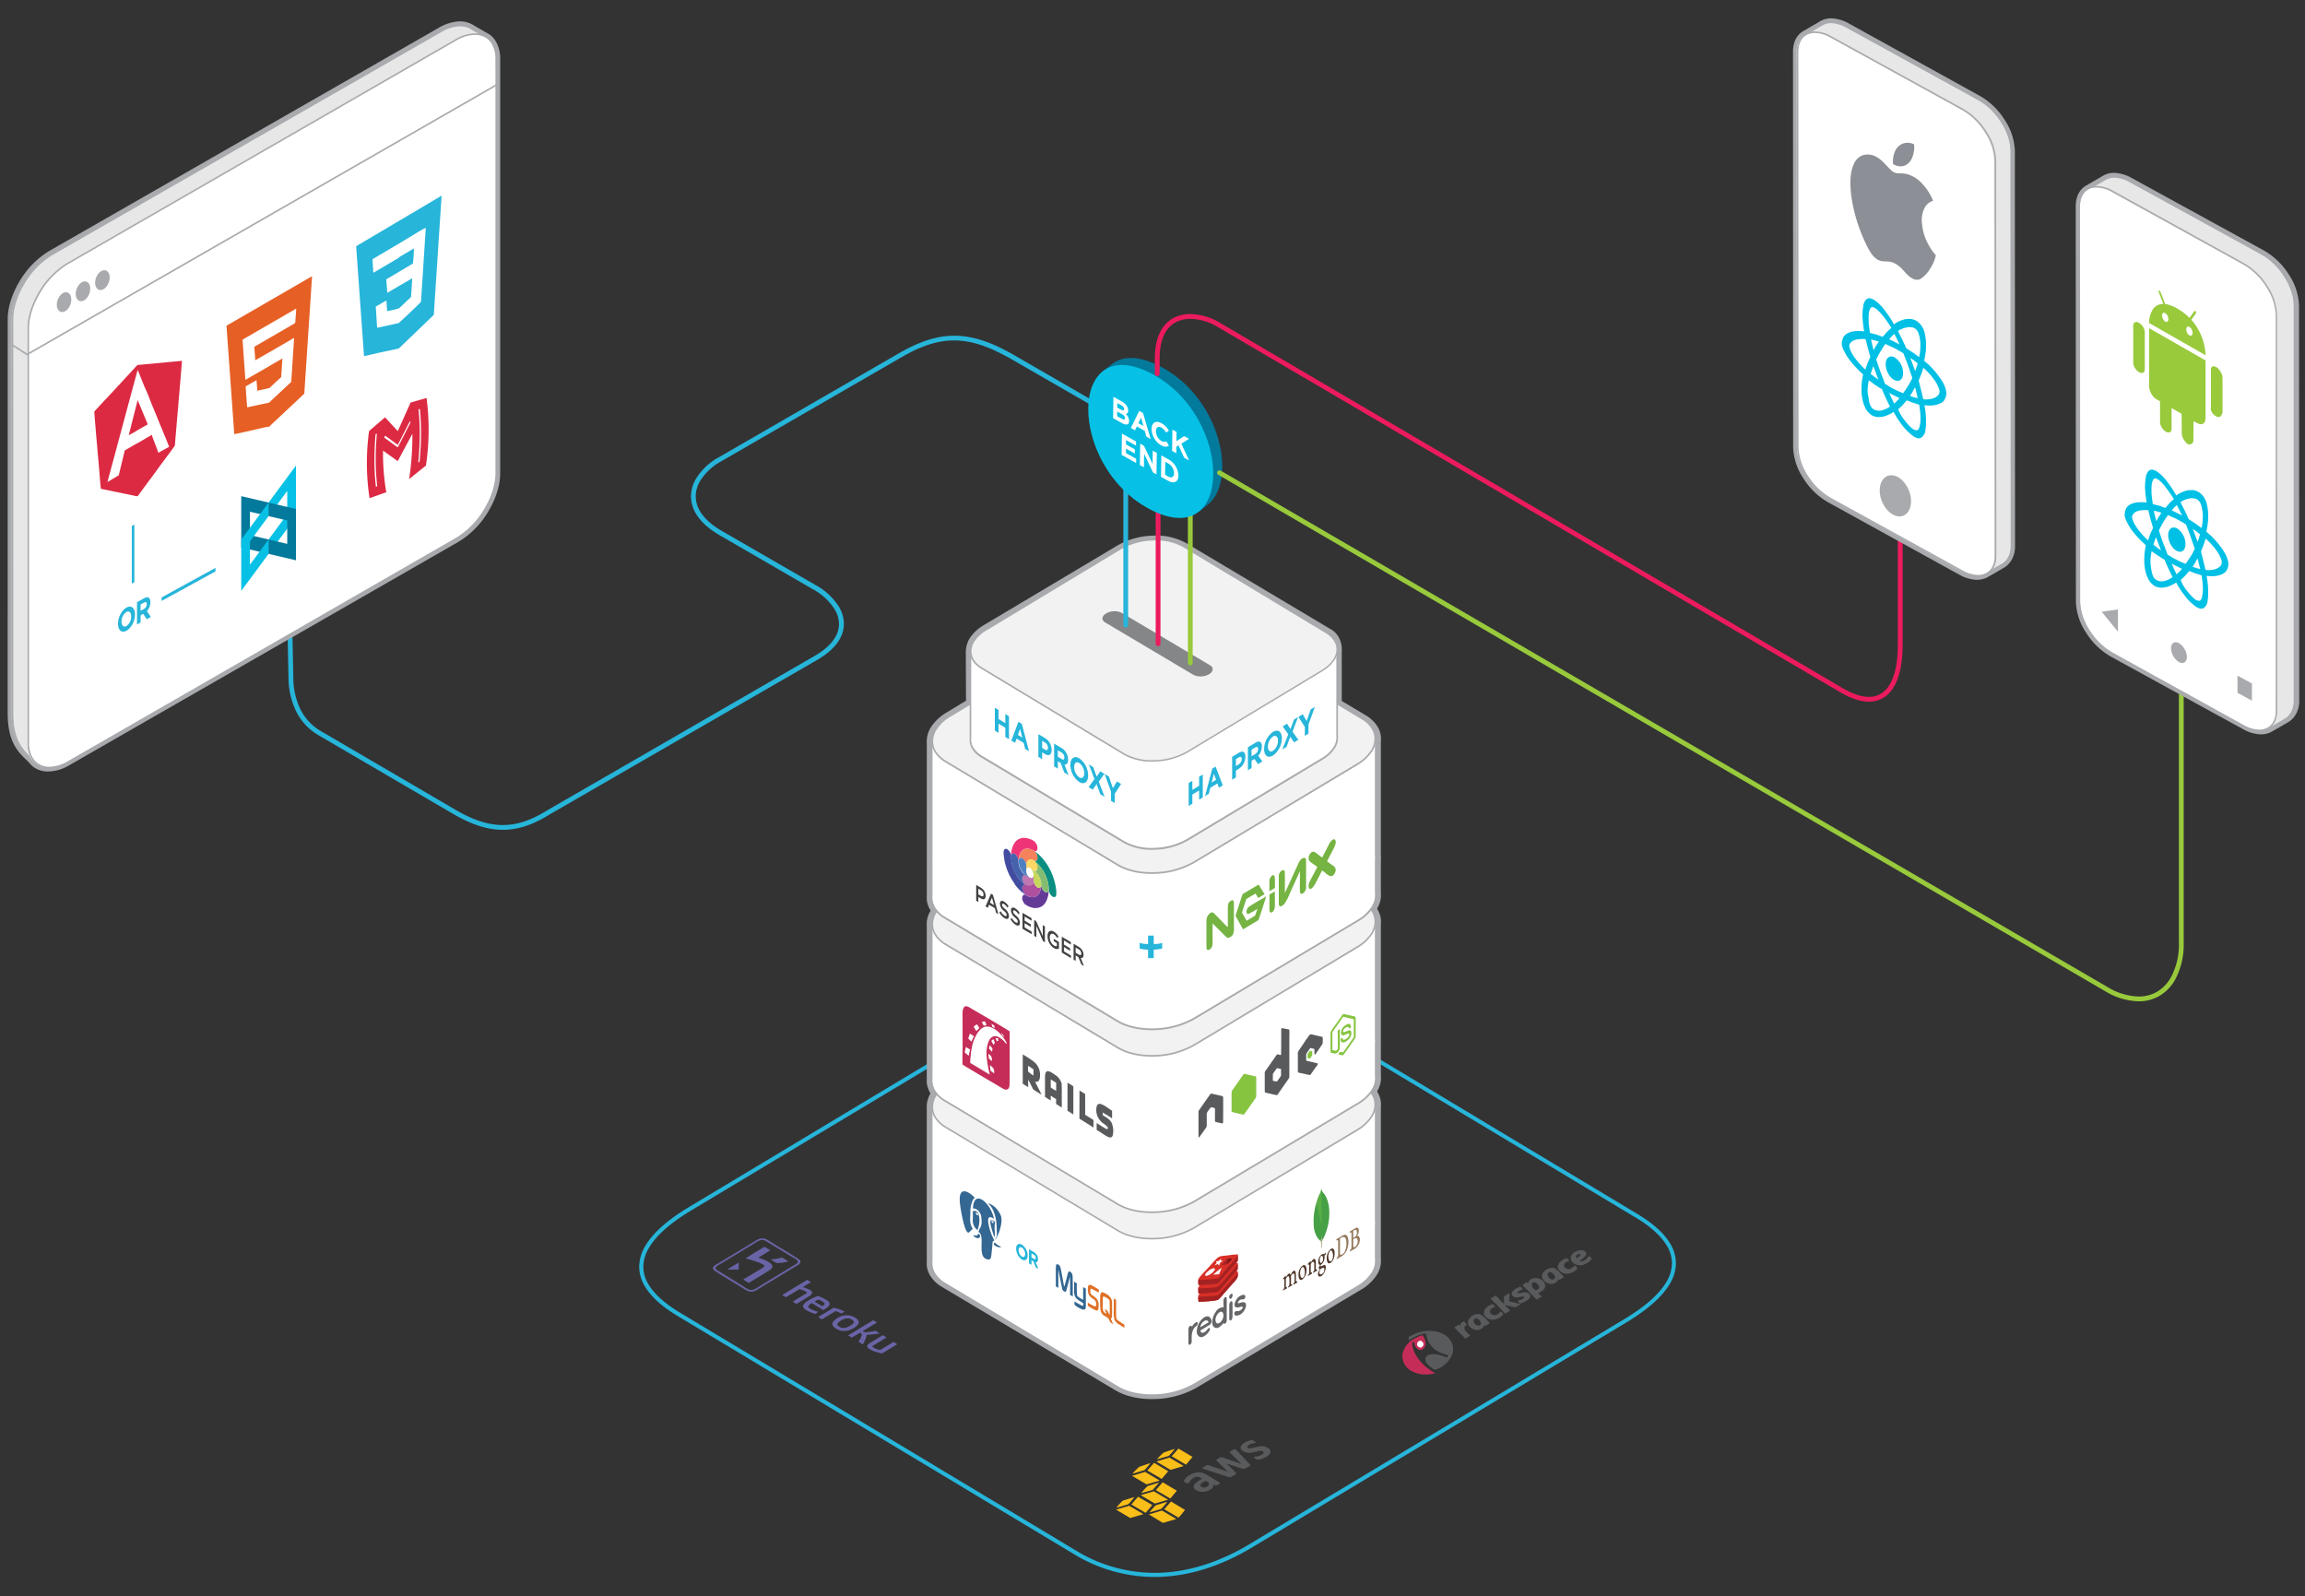 <svg id="Layer_1" data-name="Layer 1" xmlns="http://www.w3.org/2000/svg" viewBox="0 0 852 590"><rect x="0" y="0" width="852" height="590" fill="#333333" stroke="none"/><defs><style>.cls-1{fill:#27b5da;}.cls-2{fill:#fff;}.cls-3{fill:#a8aaad;}.cls-4{fill:#f2f2f2;}.cls-5{fill:#848688;}.cls-6{fill:#ec1b5e;}.cls-7{fill:#98ca3c;}.cls-8{fill:#c52d58;}.cls-9{fill:#75b343;}.cls-10{fill:#ae509e;}.cls-11{fill:#c177b1;}.cls-12{fill:#ee3477;}.cls-13{fill:#633b97;}.cls-14{fill:#098e81;}.cls-15{fill:#84bd72;}.cls-16{fill:#f5825c;}.cls-17{fill:#424da1;}.cls-18{fill:#c7d75d;}.cls-19{fill:#4662ad;}.cls-20{fill:#fed764;}.cls-21{fill:#4f81c2;}.cls-22{fill:#414142;}.cls-23{fill:#d82f27;}.cls-24{fill:#646567;}.cls-25{fill:#a42122;}.cls-26{fill:#791514;}.cls-27{fill:#b1b091;}.cls-28{fill:#46a046;}.cls-29{fill:#957a5e;}.cls-30{fill:#4f3729;}.cls-31{fill:#59ae46;}.cls-32{fill:#346792;}.cls-33{fill:#df7026;}.cls-34{fill:#03799c;}.cls-35{fill:#06c1e5;}.cls-36{fill:#e7e7e7;}.cls-37{fill:#dc2a43;}.cls-38{fill:#e65f25;}.cls-39{fill:#595a5c;}.cls-40{fill:#86c440;}.cls-41{fill:#fabe19;}.cls-42{fill:#6964a6;}.cls-43{fill:#8c8f95;}.cls-44{fill:#00c0e5;}</style></defs><title>Artboard 1</title><path class="cls-1" d="M458.71,360.72,605.05,448.6c5.81,3.49,10,7.18,12.27,11a14,14,0,0,1,2.15,7.42,15,15,0,0,1-2.35,7.69c-2.78,4.62-8.08,9.37-16.12,14.2L462.76,572c-11.26,6.76-22.69,10.43-33.88,10.85a57.11,57.11,0,0,1-31.94-8.42L250.6,486.5c-6-3.58-9.95-7.24-12.17-10.94a14.07,14.07,0,0,1-2.16-7.65,15.46,15.46,0,0,1,2.38-7.59c2.91-4.84,8.41-9.59,16-14.15l138.24-83c9.61-5.77,21.81-8.93,33.72-9.38s23.58,1.83,32.1,6.94Zm145.58,89.15L458,362c-8.26-5-19.63-7.17-31.29-6.74s-23.62,3.53-33,9.17l-138.24,83c-7.39,4.44-12.72,9-15.49,13.65a13.94,13.94,0,0,0-2.18,6.86,12.67,12.67,0,0,0,1.95,6.86c2.1,3.5,5.92,7,11.67,10.44L397.7,573.12a55.7,55.7,0,0,0,31.13,8.21c10.93-.41,22.13-4,33.18-10.65l138.23-83c7.83-4.7,13-9.28,15.62-13.7A13.68,13.68,0,0,0,618,467a12.61,12.61,0,0,0-1.94-6.65c-2.19-3.63-6.16-7.15-11.77-10.51Z"/><path class="cls-1" d="M106.77,171.19l1.66,79.36a26.78,26.78,0,0,0,2.76,11.92,19.27,19.27,0,0,0,7.51,7.82l49.43,28.89c6,3.54,11.48,5.58,16.91,5.76s10.87-1.45,17-5.29l0,0,99.12-57.23h0c3.73-2.16,6.19-4.5,7.57-6.89h0a9.67,9.67,0,0,0,1.38-5.15,10.69,10.69,0,0,0-1.53-5.06,21.73,21.73,0,0,0-8.08-7.5h0L266,197.84h0c-4.32-2.5-7.19-5.27-8.84-8.13a12.31,12.31,0,0,1-1.74-6.5,13,13,0,0,1,1.84-6.25h0a22.47,22.47,0,0,1,8.4-7.92l66.49-38.39h0c7.68-4.43,14.24-6.64,21-6.55s13.56,2.46,21.78,7.21l37.94,21.9-.89,1.53L374,132.84c-8-4.59-14.52-6.9-20.91-7s-12.68,2-20.07,6.32h0l-66.5,38.39a20.8,20.8,0,0,0-7.75,7.27h0a11.25,11.25,0,0,0-1.6,5.4,10.66,10.66,0,0,0,1.5,5.6c1.5,2.59,4.16,5.13,8.2,7.46h0l34.56,19.95h0a23.5,23.5,0,0,1,8.74,8.15,12.4,12.4,0,0,1,1.75,5.9,11.32,11.32,0,0,1-1.61,6.08h0c-1.53,2.66-4.2,5.22-8.21,7.54h0L203,301.14h0c-6.43,4-12.22,5.77-18,5.57s-11.46-2.33-17.74-6l-49.43-28.89a21.08,21.08,0,0,1-8.19-8.54,28.61,28.61,0,0,1-3-12.7L105,171.22l1.77,0Z"/><path class="cls-2" d="M508.3,409.11v42.28a6.83,6.83,0,0,1,0,1.75v12c.45,3.57-1.83,7.43-6.7,10.34l-60.09,36.09c-8.26,5-21,5.44-28.28,1.06l-63.62-38.2c-3.61-2.17-5.23-5.13-5-8.18h0V453.79a6.84,6.84,0,0,1,0-1.28V409.77a8.49,8.49,0,0,1,1.71-5.67,7.47,7.47,0,0,1-1.71-5.41h0V386.23a6.84,6.84,0,0,1,0-1.28h0V342.21a8.47,8.47,0,0,1,1.72-5.68,7.45,7.45,0,0,1-1.72-5.42h0V318.65a6.84,6.84,0,0,1,0-1.28h0V274.63c-.32-3.5,2-7.26,6.72-10.12l7-4.22v-19c-.26-2.91,1.64-6,5.6-8.41l50-30c6.87-4.13,17.47-4.52,23.53-.88l52.93,31.78c3.07,1.85,4.42,4.39,4.1,7v19.57l8.81,5.29c3.7,2.22,5.32,5.28,4.94,8.4v42.28a6.91,6.91,0,0,1,0,1.76v12a8.38,8.38,0,0,1-1.68,5.9,7.46,7.46,0,0,1,1.68,5.64v42.28a6.83,6.83,0,0,1,0,1.75v12a8.37,8.37,0,0,1-1.68,5.89,7.43,7.43,0,0,1,1.68,5.63Z"/><path class="cls-3" d="M510.41,409.18v42.13a7.66,7.66,0,0,1,0,.95,7.82,7.82,0,0,1,0,1v11.85a9.66,9.66,0,0,1-1.68,6.39,17.4,17.4,0,0,1-5.8,5.29l-60.54,36.09a33.1,33.1,0,0,1-15.33,4.24c-5.43.2-10.77-.85-14.7-3.19l-64.09-38.2a12.72,12.72,0,0,1-4.43-4.18,8.82,8.82,0,0,1-1.28-3.78h0v-.18a9.11,9.11,0,0,1,0-1.28V453.79h0c0-.24,0-.46,0-.64s0-.46,0-.7V409.77h0a9,9,0,0,1,.37-3.28,10.4,10.4,0,0,1,1-2.35,9,9,0,0,1-1-2.2,8.2,8.2,0,0,1-.37-1.77h0V400a9.4,9.4,0,0,1,0-1.3V386.23h0c0-.24,0-.46,0-.64s0-.47,0-.7V342.21h0a9,9,0,0,1,.37-3.29h0a10.14,10.14,0,0,1,1.06-2.34,9.22,9.22,0,0,1-1.05-2.2,8.5,8.5,0,0,1-.37-1.79h0v-.16a9.26,9.26,0,0,1,0-1.29V318.65h0c0-.24,0-.46,0-.63s0-.47,0-.71V274.63h0a9.77,9.77,0,0,1,1.79-6.21,17.49,17.49,0,0,1,5.71-5.17l7-4.25L357,241.31h0a9.89,9.89,0,0,1,1.67-5.76,16.48,16.48,0,0,1,5.09-4.56l49.4-29.43A27.56,27.56,0,0,1,426,198a22.89,22.89,0,0,1,12.36,2.69l53.33,31.78a7.45,7.45,0,0,1,3.15,3.09,9.52,9.52,0,0,1,1.11,5.29v18.24l8.76,5.23a12.71,12.71,0,0,1,4.5,4.3,8.64,8.64,0,0,1,1.2,5.43v42.13a9.15,9.15,0,0,1,0,1.91v11.85a8.9,8.9,0,0,1-.31,3.46,10.54,10.54,0,0,1-1.09,2.48,9.09,9.09,0,0,1,1.08,2.33,8.43,8.43,0,0,1,.32,3.42v42.13a7.66,7.66,0,0,1,0,.95,7.92,7.92,0,0,1,0,1V397.5a8.86,8.86,0,0,1-.31,3.46,10.55,10.55,0,0,1-1.08,2.48,9,9,0,0,1,1.07,2.32,8.62,8.62,0,0,1,.32,3.42Zm-3.34,42.21V408.94a5.72,5.72,0,0,0-.2-2.33,6.34,6.34,0,0,0-1.18-2.21l-.69-.87.64-.9a8.31,8.31,0,0,0,1.23-2.48,6.09,6.09,0,0,0,.2-2.39V385.41a5.53,5.53,0,0,0,0-.71,5.22,5.22,0,0,0,0-.69V341.38a5.77,5.77,0,0,0-.2-2.34,6.52,6.52,0,0,0-1.18-2.21L505,336l.64-.9a8.13,8.13,0,0,0,1.23-2.49,6.12,6.12,0,0,0,.2-2.39V317.83a5.48,5.48,0,0,0,0-.7,5.37,5.37,0,0,0,0-.7V273.8a5.8,5.8,0,0,0-.8-3.7,9.45,9.45,0,0,0-3.44-3.26l-8.84-5.3-.72-.43V240.53a4.62,4.62,0,0,0-.63-2.92,7.87,7.87,0,0,0-2.78-2.63L436.79,203.2a19.88,19.88,0,0,0-10.68-2.26,24.38,24.38,0,0,0-11.4,3.15l-50.14,30a11.9,11.9,0,0,0-3.87,3.48,5.44,5.44,0,0,0-1,3.54v20l-.72.43-7.06,4.23a14.58,14.58,0,0,0-4.74,4.26,6.91,6.91,0,0,0-1.29,4.46v42.86h0v.13a4.41,4.41,0,0,0,0,.52c0,.21,0,.38,0,.51v11.11H346l-.15,1.61a5.73,5.73,0,0,0,.25,2.24,6.63,6.63,0,0,0,1.16,2.12l.69.87-.65.9a8.38,8.38,0,0,0-1.2,2.39h0a6.12,6.12,0,0,0-.25,2.3v42.87h0v.13a4.36,4.36,0,0,0,0,.51c0,.22,0,.39,0,.52v11.1H346l-.15,1.61a5.71,5.71,0,0,0,.25,2.24,6.59,6.59,0,0,0,1.15,2.12l.69.86-.64.9a8.51,8.51,0,0,0-1.2,2.39,6.12,6.12,0,0,0-.25,2.3v43a4.36,4.36,0,0,0,0,.51c0,.22,0,.39,0,.51v11.11H346l-.15,1.61a5.82,5.82,0,0,0,.87,3.61,9.59,9.59,0,0,0,3.39,3.17l63.81,38.2c3.41,2,8.14,2.95,13,2.77a29.68,29.68,0,0,0,13.85-3.82l60.27-36.09a14.56,14.56,0,0,0,4.81-4.36,6.77,6.77,0,0,0,1.2-4.53V453a5.53,5.53,0,0,0,0-.71,5.32,5.32,0,0,0,0-.69v-.18Z"/><path class="cls-2" d="M439.75,406.27l4.66,2.8H508.3v42.32a6.83,6.83,0,0,1,0,1.75v12c.45,3.57-1.83,7.43-6.7,10.34l-60.09,36.09c-8.26,5-21,5.44-28.28,1.06l-63.62-38.2c-3.61-2.17-5.23-5.13-5-8.18h0V453.79a6.84,6.84,0,0,1,0-1.28V409.07h63.92l2.9-1.75c8.26-5,21-5.43,28.28-1.05Z"/><path class="cls-3" d="M440,406l4.61,2.75H508.9v42.6a6.71,6.71,0,0,1,0,1.79v12a8.49,8.49,0,0,1-1.48,5.69,16.27,16.27,0,0,1-5.39,4.92l-60.31,36.08A31.57,31.57,0,0,1,427,515.9c-5.2.19-10.28-.8-14-3l-63.86-38.2a11.44,11.44,0,0,1-4-3.78,7.51,7.51,0,0,1-1.12-4.63V453.79h0c0-.22,0-.43,0-.64s0-.43,0-.65h0V408.77h64.37l2.84-1.7A31.53,31.53,0,0,1,426,403c5.2-.19,10.28.8,14,3Zm4.37,3.3-4.68-2.8c-3.6-2.16-8.57-3.12-13.66-2.93a30.85,30.85,0,0,0-14.42,4l-2.91,1.74-.15,0H344.64v43.18c0,.2,0,.41,0,.61a5.79,5.79,0,0,0,0,.61V466h0l0,.33a7,7,0,0,0,1,4.32,10.94,10.94,0,0,0,3.81,3.58l63.85,38.2c3.61,2.15,8.58,3.12,13.67,2.93a30.93,30.93,0,0,0,14.41-4l60.32-36.08a15.94,15.94,0,0,0,5.2-4.74,7.93,7.93,0,0,0,1.38-5.32V453.11a6.06,6.06,0,0,0,.05-.85,5.69,5.69,0,0,0-.05-.83V409.36H444.48l-.16,0Z"/><path class="cls-4" d="M439.75,362.51l63.61,38.2c7.3,4.38,6.51,12-1.76,17l-60.09,36.09c-8.26,5-21,5.44-28.28,1.06l-63.62-38.2c-7.29-4.38-6.5-12,1.76-17l60.1-36.08c8.26-5,21-5.44,28.28-1.06Z"/><path class="cls-3" d="M439.9,362.26l63.62,38.2a11.45,11.45,0,0,1,4,3.81,7.55,7.55,0,0,1,1.12,4.15,8.85,8.85,0,0,1-1.32,4.29,16,16,0,0,1-5.57,5.24L441.66,454A31.33,31.33,0,0,1,427,458.11c-5.18.19-10.25-.8-13.94-3l-63.62-38.2a11.45,11.45,0,0,1-4-3.81,7.55,7.55,0,0,1-1.12-4.15,8.74,8.74,0,0,1,1.32-4.29,15.92,15.92,0,0,1,5.57-5.24l60.1-36.09A31.44,31.44,0,0,1,426,359.24c5.18-.19,10.24.8,13.94,3ZM503.21,401l-63.61-38.2c-3.6-2.15-8.55-3.12-13.62-2.93a30.76,30.76,0,0,0-14.36,4l-60.09,36.09a15.19,15.19,0,0,0-5.37,5,8.15,8.15,0,0,0-1.24,4,6.94,6.94,0,0,0,1,3.83,10.7,10.7,0,0,0,3.8,3.61l63.62,38.21c3.6,2.16,8.54,3.12,13.62,2.93a30.76,30.76,0,0,0,14.36-4l60.09-36.09a15.41,15.41,0,0,0,5.38-5,8.23,8.23,0,0,0,1.23-4,7,7,0,0,0-1-3.83,10.76,10.76,0,0,0-3.81-3.62Z"/><path class="cls-2" d="M439.75,338.71l4.66,2.8H508.3v42.32a6.83,6.83,0,0,1,0,1.75v12c.45,3.56-1.83,7.41-6.7,10.34L441.51,444c-8.26,5-21,5.44-28.28,1.06l-63.62-38.2c-3.61-2.17-5.23-5.13-5-8.18h0V386.23a6.84,6.84,0,0,1,0-1.28h0V341.51h63.92l2.9-1.74c8.26-5,21-5.44,28.28-1.06Z"/><path class="cls-3" d="M440,338.45l4.61,2.76H508.9v42.6a6.65,6.65,0,0,1,.06.89,6.8,6.8,0,0,1-.06.9v12a8.49,8.49,0,0,1-1.48,5.69,16.27,16.27,0,0,1-5.39,4.92l-60.31,36.08a31.57,31.57,0,0,1-14.7,4.08c-5.2.19-10.28-.8-14-3l-63.86-38.2a11.44,11.44,0,0,1-4-3.78,7.52,7.52,0,0,1-1.12-4.63V386.23h0c0-.22,0-.43,0-.64s0-.43,0-.65h0V341.21h64.37l2.84-1.7a31.41,31.41,0,0,1,14.7-4.07c5.2-.19,10.28.8,14,3Zm4.37,3.31-4.68-2.8c-3.6-2.16-8.57-3.12-13.66-2.93a30.85,30.85,0,0,0-14.42,4l-2.91,1.74-.15,0H344.64v43.14h0v0c0,.21,0,.42,0,.62a6.13,6.13,0,0,0,0,.62V398.4h0l0,.32a7,7,0,0,0,1,4.32,10.83,10.83,0,0,0,3.81,3.57l63.85,38.21c3.61,2.16,8.58,3.12,13.67,2.93a30.93,30.93,0,0,0,14.41-4l60.32-36.09a15.7,15.7,0,0,0,5.2-4.73,7.93,7.93,0,0,0,1.38-5.32V385.55a6.06,6.06,0,0,0,.05-.85,5.69,5.69,0,0,0-.05-.83V341.8H444.48l-.16,0Z"/><path class="cls-4" d="M439.75,295l63.61,38.2c7.3,4.38,6.51,12-1.76,17l-60.09,36.08c-8.26,5-21,5.44-28.28,1.06l-63.62-38.2c-7.29-4.38-6.5-12,1.76-17L411.47,296c8.26-5,21-5.44,28.28-1.06Z"/><path class="cls-3" d="M439.9,294.69l63.62,38.21a11.45,11.45,0,0,1,4,3.81,7.55,7.55,0,0,1,1.12,4.15,8.85,8.85,0,0,1-1.32,4.29,16,16,0,0,1-5.57,5.24l-60.1,36.08A31.33,31.33,0,0,1,427,390.55c-5.18.19-10.25-.8-13.94-3l-63.62-38.2a11.45,11.45,0,0,1-4-3.81,7.56,7.56,0,0,1-1.12-4.16,8.68,8.68,0,0,1,1.32-4.28,16,16,0,0,1,5.57-5.24l60.1-36.09A31.33,31.33,0,0,1,426,291.68c5.18-.19,10.24.8,13.94,3Zm63.31,38.71L439.6,295.2c-3.6-2.16-8.55-3.12-13.62-2.93a30.65,30.65,0,0,0-14.36,4l-60.09,36.09a15.13,15.13,0,0,0-5.37,5,8.08,8.08,0,0,0-1.24,4,6.94,6.94,0,0,0,1,3.83,10.7,10.7,0,0,0,3.8,3.61L413.38,387c3.6,2.17,8.54,3.13,13.62,2.94a30.76,30.76,0,0,0,14.36-4l60.09-36.09a15.34,15.34,0,0,0,5.38-5,8.17,8.17,0,0,0,1.23-4,7,7,0,0,0-1-3.83,10.76,10.76,0,0,0-3.81-3.62Z"/><path class="cls-2" d="M439.75,271.13l4.66,2.8H508.3v42.32a6.91,6.91,0,0,1,0,1.76v12c.45,3.56-1.83,7.42-6.7,10.34l-60.09,36.08c-8.26,5-21,5.44-28.28,1.06l-63.62-38.2c-3.61-2.17-5.23-5.13-5-8.18h0V318.65a6.84,6.84,0,0,1,0-1.28h0V273.93h63.92l2.9-1.74c8.26-5,21-5.44,28.28-1.06Z"/><path class="cls-3" d="M440,270.88l4.61,2.75H508.9v42.61a6.54,6.54,0,0,1,.06.89,6.77,6.77,0,0,1-.06.89v12a8.47,8.47,0,0,1-1.48,5.69A16.17,16.17,0,0,1,502,340.6l-60.31,36.09a31.57,31.57,0,0,1-14.7,4.07c-5.2.19-10.28-.79-14-3l-63.86-38.21a11.27,11.27,0,0,1-4-3.78,7.51,7.51,0,0,1-1.12-4.63V318.65h0q0-.33,0-.63t0-.66h0V273.63h64.37l2.84-1.7a31.53,31.53,0,0,1,14.7-4.07c5.2-.19,10.28.8,14,3Zm4.37,3.3-4.68-2.8c-3.6-2.16-8.57-3.12-13.66-2.93a30.85,30.85,0,0,0-14.42,4l-2.91,1.74-.15,0H344.64v43.14h0v0c0,.2,0,.41,0,.62a6.08,6.08,0,0,0,0,.61v12.19h0l0,.32a7,7,0,0,0,1,4.32,10.94,10.94,0,0,0,3.81,3.58l63.85,38.2c3.61,2.16,8.58,3.12,13.67,2.93a30.93,30.93,0,0,0,14.41-4l60.32-36.08a15.83,15.83,0,0,0,5.2-4.74,7.9,7.9,0,0,0,1.38-5.31V318a5.92,5.92,0,0,0,.05-.84,5.75,5.75,0,0,0-.05-.84V274.22H444.48l-.16,0Z"/><path class="cls-4" d="M439.75,227.37l63.61,38.2c7.3,4.38,6.51,12-1.76,17l-60.09,36.08c-8.26,5-21,5.44-28.28,1.06l-63.62-38.2c-7.29-4.38-6.5-12,1.76-17l60.1-36.08c8.26-5,21-5.44,28.28-1.06Z"/><path class="cls-3" d="M439.9,227.12l63.62,38.2a11.45,11.45,0,0,1,4,3.81,7.58,7.58,0,0,1,1.12,4.16,8.81,8.81,0,0,1-1.32,4.28,16,16,0,0,1-5.57,5.24l-60.1,36.08A31.22,31.22,0,0,1,427,323c-5.18.19-10.25-.8-13.94-3l-63.62-38.21a11.45,11.45,0,0,1-4-3.81,7.55,7.55,0,0,1-1.12-4.15,8.71,8.71,0,0,1,1.32-4.29,16,16,0,0,1,5.57-5.24l60.1-36.08A31.33,31.33,0,0,1,426,224.1c5.18-.19,10.24.8,13.94,3Zm63.31,38.7-63.61-38.2c-3.6-2.16-8.55-3.12-13.62-2.93a30.76,30.76,0,0,0-14.36,4l-60.09,36.09a15.21,15.21,0,0,0-5.37,5,8.08,8.08,0,0,0-1.24,4,7,7,0,0,0,1,3.84,10.88,10.88,0,0,0,3.8,3.61l63.62,38.2c3.6,2.16,8.54,3.12,13.62,2.93a30.65,30.65,0,0,0,14.36-4l60.09-36.09a15.25,15.25,0,0,0,5.38-5,8.17,8.17,0,0,0,1.23-4,7,7,0,0,0-1-3.83,10.76,10.76,0,0,0-3.81-3.62Z"/><path class="cls-2" d="M437.5,238.34l3.87,2.33h53v19.9a5.94,5.94,0,0,1,0,1.46v10c.37,3-1.52,6.18-5.56,8.61l-49.89,30c-6.86,4.13-17.42,4.52-23.48.88l-52.81-31.78c-3-1.81-4.35-4.27-4.12-6.81h0V262.57a6.37,6.37,0,0,1,0-1.07h0V240.67h53.06l2.41-1.45c6.86-4.13,17.42-4.52,23.48-.88Z"/><path class="cls-3" d="M437.62,238.28l3.79,2.28h53.13v20.07a6.13,6.13,0,0,1,0,.74,6.27,6.27,0,0,1,0,.74V272a7.09,7.09,0,0,1-1.23,4.73,13.34,13.34,0,0,1-4.46,4.09L439.09,310.7a26,26,0,0,1-12.16,3.38,21.45,21.45,0,0,1-11.57-2.5L362.68,280a9.43,9.43,0,0,1-3.32-3.14,6.33,6.33,0,0,1-.94-3.86V262.64h0c0-.19,0-.37,0-.53s0-.37,0-.55h0v-21h53.15l2.33-1.4a26,26,0,0,1,12.15-3.38,21.43,21.43,0,0,1,11.57,2.5Zm3.57,2.82-3.87-2.31a20.73,20.73,0,0,0-11.24-2.42,25.32,25.32,0,0,0-11.88,3.29l-2.4,1.44-.15,0H359v20.42h0v0c0,.17,0,.34,0,.51s0,.34,0,.5v10h0l0,.32a5.76,5.76,0,0,0,.85,3.55,9,9,0,0,0,3.12,2.94l52.68,31.62a21,21,0,0,0,11.25,2.42,25.56,25.56,0,0,0,11.88-3.3l49.76-29.87a12.77,12.77,0,0,0,4.27-3.9,6.55,6.55,0,0,0,1.14-4.36v-10c0-.23,0-.46,0-.69s0-.46,0-.69V241.14H441.33l-.14,0Z"/><path class="cls-4" d="M437.46,201.94l52.63,31.78c6,3.64,5.38,10-1.46,14.13l-49.71,30c-6.84,4.13-17.37,4.52-23.4.88L362.89,247c-6-3.64-5.38-10,1.46-14.13l49.71-30c6.84-4.13,17.37-4.52,23.4-.88Z"/><path class="cls-3" d="M437.63,201.69l52.65,31.78a9.44,9.44,0,0,1,3.34,3.19,6.35,6.35,0,0,1,.93,3.48,7.32,7.32,0,0,1-1.1,3.58,13.24,13.24,0,0,1-4.62,4.38l-49.74,30a25.87,25.87,0,0,1-12.15,3.4A21.35,21.35,0,0,1,415.38,279l-52.65-31.78a9.44,9.44,0,0,1-3.34-3.19,6.37,6.37,0,0,1-.93-3.48,7.32,7.32,0,0,1,1.1-3.58,13.19,13.19,0,0,1,4.63-4.38l49.73-30a25.87,25.87,0,0,1,12.15-3.4,21.35,21.35,0,0,1,11.56,2.52ZM490,234l-52.65-31.78a20.73,20.73,0,0,0-11.24-2.43,25.29,25.29,0,0,0-11.87,3.31l-49.73,30a12.74,12.74,0,0,0-4.43,4.18,6.75,6.75,0,0,0-1,3.3,5.85,5.85,0,0,0,.85,3.16,9,9,0,0,0,3.14,3l52.65,31.78a20.73,20.73,0,0,0,11.24,2.43,25.41,25.41,0,0,0,11.87-3.31l49.73-30a12.65,12.65,0,0,0,4.43-4.18,6.75,6.75,0,0,0,1-3.3,5.85,5.85,0,0,0-.85-3.16,9,9,0,0,0-3.14-3Z"/><path class="cls-5" d="M447.26,245.9l-32.65-19.38a6.28,6.28,0,0,0-5.71.19h0c-1.69,1-1.87,2.48-.41,3.35l32.64,19.38a6.3,6.3,0,0,0,5.72-.19h0c1.69-1,1.87-2.48.41-3.35Z"/><path class="cls-6" d="M427.18,184.54a.89.89,0,0,1,1.77,0V238a.89.89,0,0,1-1.77,0V184.54Z"/><path class="cls-7" d="M439.08,183.65a.89.89,0,1,1,1.77,0v61.48a.89.89,0,0,1-1.77,0V183.65Z"/><path class="cls-1" d="M417,231.07a.89.89,0,0,1-1.78,0V158.24a.89.89,0,0,1,1.78,0v72.83Z"/><path class="cls-8" d="M373.21,393.8l0-12.58c-4.56-2.9-10.08-6-14.83-8.83-3.07-1.83-2.58,2.34-2.58,4.59v10.23c0,1.25-.13,5.26,0,6.29.95.69,12.71,7.57,14.8,8.82,1.52.91,2.55.4,2.56-1.49C373.23,396.63,373.2,398,373.21,393.8Zm-2.13-10.72,0,.32a9.22,9.22,0,0,1-.81-1.14v-.44A9,9,0,0,1,371.08,383.08Zm-3.59-4,.2,1-.93-.57-.26-1.08Zm-4.27-1.37c.07-.08,0,0,.11-.09l.3-.06a.76.76,0,0,1,.44,0,7.39,7.39,0,0,1,.56,1.3,1.69,1.69,0,0,1-1.05.2c-.17-.46-.51-.83-.69-1.35Zm-2.16.89A8.27,8.27,0,0,1,362,380l-1.13,1.11-.94-1.54C360,379.26,360.86,378.78,361.06,378.64Zm-2.54,3.45L360,383l-.94,2a10.86,10.86,0,0,1-1.17-1.18Zm-.47,8.19L356.56,389l.47-2,1.55.92Zm8.22,5.58c-.2-.23-.08.1-.2-.31l-.17-1.82c1.25.95,1.39,1.27,1.56,2,.06.24,0,.84,0,1.07C367.32,396.65,366.38,396,366.27,395.86Zm.36-3.64a5.76,5.76,0,0,1-1.15-1c0-.15-.09-1.13-.09-1.24,0-.42,0-.52.12-.36C365.85,390,366.84,390.28,366.63,392.22Zm-1.07-4.68.28-1.13a7.3,7.3,0,0,1,.92,1.07,1.56,1.56,0,0,1-.15,1.26C366.37,388.49,365.87,387.93,365.56,387.54Zm1.62-1.4a12.18,12.18,0,0,1-.68-1.22l-.1-.06a2.67,2.67,0,0,1,.78-.71l.56,1.32C367.61,385.65,367.36,386.11,367.18,386.14Zm1.6-1.31-.34.07-.29-.67-.13-.51.82.06.2.9Zm3.14,1.12a7.22,7.22,0,0,0-3.46-2.85,2.24,2.24,0,0,0-2.32.75,3.71,3.71,0,0,0-.74,1.22,12.52,12.52,0,0,0-.76,3.79,26.4,26.4,0,0,0,.39,4.38c.11.7.22,1.31.36,2s.35,1.36.46,2l-3.12-1.85L360,393.7l-1.39-.82c0-1.64.25-2.91.35-4.39.13-.39.23-1.22.33-1.68a15.16,15.16,0,0,1,1.53-4.15,8.46,8.46,0,0,1,1.45-2,4.17,4.17,0,0,1,1.83-1.17c2.52-.39,5.31,1.64,7.51,5.12.16.3.3.51.46.84Z"/><path class="cls-9" d="M445.94,340v10.36c.16.41.1.64.44.76a1.18,1.18,0,0,0,1-.38c.85-.74.84-1.59.84-2.75,0-1.61-.05-5.29,0-6.67L453,346.1c.35.25.56.61,1.2.48a2.47,2.47,0,0,0,1.61-1.34,6.08,6.08,0,0,0,.28-2.59v-8.42c0-1-.07-1.57-.69-1.46a2.18,2.18,0,0,0-1.47,1.6c-.19.77,0,6.88-.1,8.33-.39-.15-4.93-5.12-5.43-5.37s-1,0-1.54.61a3.12,3.12,0,0,0-.88,2Zm23.29-10.59,2-1.18c.08-.92,0-2.31,0-3.24s-.14-1.85-1-1.38a2.75,2.75,0,0,0-1,2.52c0,.89-.06,2.53,0,3.28Zm2,5.44v-5.35l-2,1.16c0,1,0,5.1,0,5.76.14,1.75,2,.74,2-1.57Zm22.5-12.91v-.51c-.2-.48,0-.62-.59-1.14-.27-.24-.58-.43-.87-.64l-.86-.63c-.2-.15-.79-.5-.87-.74.22-.33.63-1.19.85-1.61l.86-1.67c.33-.63,1-1.9,1.22-2.47.12-.34.17-.71.26-1V311c-.15-.37-.3-1.27-1.31-.5a5.93,5.93,0,0,0-1.4,2c-.76,1.49-1.51,2.94-2.28,4.41-.47-.05-2.42-2-3.14-2.09-1.25-.16-2.32,1.91-1.71,3.18.42.85,2.63,1.94,3,2.47-.39,1-2.6,4.79-3,5.94-.65,2.06.48,3.88,2.74-.65.21-.42,1.92-3.68,2-3.95.68,0,2.52,2.44,3.68,2a1.86,1.86,0,0,0,.9-.76,3.94,3.94,0,0,0,.48-1.22Zm-13.26.1c.13,1.3-.15,7.43.12,8s.86.43,1.52-.27a3,3,0,0,0,.65-2.26v-8.36c0-1,.09-1.78-.37-2s-1.55.19-2.22,1.48l-3.33,7.28c-.22.5-1.78,3.94-1.92,4.15,0-.94.07-7.62-.09-8.08s-.79-.53-1.45.13a2.69,2.69,0,0,0-.69,2.22v8.3c0,.81-.1,1.91.25,2.24s1,0,1.65-.58a16.05,16.05,0,0,0,2.12-4l3.76-8.25Zm-21,21.47,5.65-3.39c.16-.13,2-5.87,2.2-6.54.15-.45.65-1.86.7-2.22-1.07.64-6,3.38-6.59,4-.94,1-.9,2.65.07,2.45a29.45,29.45,0,0,0,3.3-1.88l-.89,2.53-3.15,1.9c-.21-.67-1.56-2.67-1.66-3.08,0-.18,1.41-4.53,1.58-5l3.42-2,1,1.63,2.32-1.38-2.19-3.57-5.92,3.52c-.25.64-.46,1.4-.67,2l-1.33,4.08a11,11,0,0,0-.59,2l2.72,4.9Z"/><path class="cls-10" d="M379,327.08s-1.88-.23-.9,2.38a5.72,5.72,0,0,0,.74,1.17l.08,0a4.61,4.61,0,0,0,2,.93c.38.07,1.35.1,1.5-.09.4.05.53-.28.84-.32.89-.75,1.33-1.52,1.57-3.59-.25.23-.19.5-.59.59a1.24,1.24,0,0,1-1.06-.38,3.49,3.49,0,0,1-1.12-2.6v-1.41c-.2.85-.62,1.16-1.54.61l-.14-.11-1.37-.81a2.67,2.67,0,0,0-.42,0,.43.43,0,0,0-.17,0c-.13.07-.08,0-.14.15-.31,0-.47.78-.38,1.41a4.08,4.08,0,0,0,.76,1.7l.37.34Z"/><path class="cls-11" d="M382.24,326.27a4.21,4.21,0,0,1-.17-1.08v-1.41c-.2.85-.62,1.16-1.54.61l-.14-.11-1.37-.81a2.67,2.67,0,0,0-.42,0,.39.39,0,0,0-.17,0c-.13.07-.08,0-.14.15-.31,0-.47.78-.38,1.41a4.08,4.08,0,0,0,.76,1.7l.35.32c1.41.73,2.61.38,3.23-.79Z"/><path class="cls-12" d="M379.06,313.74l.53-.05a4.83,4.83,0,0,1,2.75.92c.39,0,.5.12.79-.13a1.35,1.35,0,0,0,.35-1.08,3.45,3.45,0,0,0-1.29-2.52,7.94,7.94,0,0,0-2.74-1.11c-.48-.08-1.85-.15-2,.1a3.21,3.21,0,0,0-1.35.57c-.09.07-.1.07-.13.17-.45.09-1.26,1.33-1.55,2.05a10.05,10.05,0,0,0-.71,3.55l0,.14a.83.83,0,0,1,1.14-.82,2.34,2.34,0,0,1,1,.85,3.1,3.1,0,0,1,.51,1.16,1.47,1.47,0,0,1,.14.49v-.19a12,12,0,0,1,.26-1.54,6.17,6.17,0,0,1,.21-.61,3.28,3.28,0,0,0,.24-.55l.19-.23a2.68,2.68,0,0,1,1.68-1.17Z"/><path class="cls-13" d="M384.84,327.58c-.24,2.07-.68,2.84-1.57,3.59-.31,0-.44.37-.84.32-.15.19-1.12.16-1.5.09a4.61,4.61,0,0,1-2-.93c-.16.15-.45-.06-.71.18a2.13,2.13,0,0,0-.09,2.3,4.91,4.91,0,0,0,.71,1.11l1.45.87c.22,0,1,.35,1.37.42a4.66,4.66,0,0,0,3-.3c.07,0,.05,0,.08-.07.19,0,.46-.25.6-.35a4.58,4.58,0,0,0,1.38-1.69,9.44,9.44,0,0,0,.92-4c-.18.32-.24.56-.51.7-.48.26-1.33-.24-1.85-1.2a5.85,5.85,0,0,1-.46-1.28v.24Z"/><path class="cls-14" d="M382.46,318.25c.17.22.79.69,1,.91l.84.88c.28.39-.23-.38.06.09l.06.11a11.93,11.93,0,0,1,1.33,1.85,13.58,13.58,0,0,1,1.15,2.6,11.32,11.32,0,0,1,.56,2,13,13,0,0,1,.2,2.38,3.63,3.63,0,0,0,.43,1.25c.51.94,1.33,1.47,1.84,1.2s.28-.28.51-.69v-1.49a22.55,22.55,0,0,0-2-7.25,3.31,3.31,0,0,0-.48-.88,13.07,13.07,0,0,0-1.06-1.87,20.7,20.7,0,0,0-1.28-1.72,14.89,14.89,0,0,0-3.24-3,6.07,6.07,0,0,1,.74,1,3.82,3.82,0,0,1,.36,1.36c0,1-.45,1.31-1,1.23Z"/><path class="cls-15" d="M384.51,325a5.82,5.82,0,0,1,.34,2.33,5.85,5.85,0,0,0,.46,1.28c.52,1,1.37,1.46,1.85,1.2.27-.14.33-.38.51-.7v-.06a13,13,0,0,0-.2-2.38,11.32,11.32,0,0,0-.56-2,13.58,13.58,0,0,0-1.15-2.6,11.93,11.93,0,0,0-1.33-1.85l-.06-.11c-.29-.47.22.3-.06-.09l-.84-.88c-.23-.22-.85-.69-1-.91l-.16,0a4.76,4.76,0,0,1,.69.84,4.61,4.61,0,0,1,.42,1.05c.12,1.07-.1,1.83-.65,1.76h-.32s0,.08-.06.09a5.91,5.91,0,0,1,1.66,2,1.24,1.24,0,0,1,.16.38,3.18,3.18,0,0,1,.31.72Z"/><path class="cls-16" d="M381,317.68a3,3,0,0,1,1.35.53l.16,0c.57.08,1.05-.2,1-1.23a3.82,3.82,0,0,0-.36-1.36,6.07,6.07,0,0,0-.74-1l0,0a4.83,4.83,0,0,0-2.75-.92l-.53.05a2.68,2.68,0,0,0-1.68,1.17l-.19.23a3,3,0,0,1-.24.55,6.17,6.17,0,0,0-.21.61,12,12,0,0,0-.26,1.54c.09-.07.2-.39.34-.51a.69.69,0,0,1,.54-.17,2.14,2.14,0,0,1,1.43,1.22,3,3,0,0,1,.47,1.28,4.14,4.14,0,0,0,.18-.77,2,2,0,0,1,.31-.62,1.15,1.15,0,0,1,1-.55l.18,0Z"/><path class="cls-17" d="M375,326.71a.6.6,0,0,0,.08.16,16.34,16.34,0,0,0,3.81,3.76,5.72,5.72,0,0,1-.74-1.17c-1-2.61.89-2.37.9-2.38l-.37-.34c-.17.06-.71-.51-1-.75a9.51,9.51,0,0,0-.68-.76,7.36,7.36,0,0,1-.59-.74,12.07,12.07,0,0,1-1-1.64,11.23,11.23,0,0,1-1.29-3.15l0-.19-.3-1.66a9.86,9.86,0,0,1-.05-1.5l0-.14c-.09-.21-.13-.49-.2-.68s-.22-.46-.3-.61a2.78,2.78,0,0,0-.94-1c-1-.57-1.19.35-1.37.63v1.23c.08.27.21,1.72.31,2.22a18.45,18.45,0,0,0,.5,2,21,21,0,0,0,1.37,3.52,19.79,19.79,0,0,0,1.93,3.14Z"/><path class="cls-18" d="M382.07,325.19a3.49,3.49,0,0,0,1.12,2.6,1.24,1.24,0,0,0,1.06.38c.4-.09.34-.36.59-.59v-.24a5.82,5.82,0,0,0-.34-2.33,3.18,3.18,0,0,0-.31-.72,1.24,1.24,0,0,0-.16-.38,5.91,5.91,0,0,0-1.66-2c.05,0,.05-.08.06-.09-.56-.26-1-.56-1.54-.86.41.54.55.5.86,1.2a3.37,3.37,0,0,1,.3,1.59v1.41Z"/><path class="cls-19" d="M375.38,322.85a12.07,12.07,0,0,0,1,1.64,7.36,7.36,0,0,0,.59.74,9.51,9.51,0,0,1,.68.76c.28.24.82.81,1,.75a4.08,4.08,0,0,1-.76-1.7c-.09-.63.07-1.43.38-1.41.06-.12,0-.08.14-.15a.39.39,0,0,1,.17,0,2.67,2.67,0,0,1,.42,0,2.42,2.42,0,0,1-.36-.27.57.57,0,0,1-.15-.16.55.55,0,0,1-.11-.15l-.43-.41a2.4,2.4,0,0,0-.29-.44,1.09,1.09,0,0,1-.14-.23.64.64,0,0,1-.1-.23,5,5,0,0,1-.59-1.18,9,9,0,0,1-.35-1.47V318a1.47,1.47,0,0,0-.14-.49,3.1,3.1,0,0,0-.51-1.16,2.34,2.34,0,0,0-1-.85.82.82,0,0,0-1.14.82,9.86,9.86,0,0,0,.05,1.5l.3,1.66,0,.19a11.23,11.23,0,0,0,1.29,3.15Z"/><path class="cls-20" d="M381,317.68l-.18,0a1.15,1.15,0,0,0-1,.55,2,2,0,0,0-.31.62,4.14,4.14,0,0,1-.18.77v1.21l0,.67a1,1,0,0,1,.52-.81c.36-.16.59,0,1.09.26s1,.6,1.54.86h.32c.55.07.77-.69.65-1.76a4.61,4.61,0,0,0-.42-1.05,4.76,4.76,0,0,0-.69-.84,3,3,0,0,0-1.35-.53Z"/><path class="cls-21" d="M378.39,322.89a.55.55,0,0,0,.11.15.57.57,0,0,0,.15.16,2.42,2.42,0,0,0,.36.27l1.37.81a5.56,5.56,0,0,1-.61-.78,2.37,2.37,0,0,1-.23-.48l-.11-.3a.14.14,0,0,1,0-.06,1,1,0,0,0-.08-.16c0-.26-.06-.65,0-1l0-.67v-1.21a3,3,0,0,0-.47-1.28,2.14,2.14,0,0,0-1.43-1.22.69.69,0,0,0-.54.17c-.14.12-.25.44-.34.51v1.09a9,9,0,0,0,.35,1.47,5,5,0,0,0,.59,1.18.64.64,0,0,0,.1.23,1.09,1.09,0,0,0,.14.23,2.4,2.4,0,0,1,.29.44l.43.41Z"/><path class="cls-22" d="M360.83,332.93l.79.48v-1.88l.9.54c1,.6,1.81.41,1.81-.91h0a3.58,3.58,0,0,0-1.72-3l-1.78-1.08v5.87Zm.79-2.34v-2.11l.93.56a1.9,1.9,0,0,1,1,1.64v0c0,.61-.37.82-1,.45l-.93-.56Zm2.69,4.45.81.49.47-1.13,2.14,1.29.46,1.7.84.51-2-7.12-.74-.45-2,4.71Zm1.57-1.39.78-1.87.78,2.82-1.56-1Zm5.44,5.71c.95.58,1.61.32,1.61-.77v0a3.48,3.48,0,0,0-1.45-2.6c-.87-.79-1.08-1.12-1.08-1.57v0c0-.39.27-.53.74-.25a4.11,4.11,0,0,1,1.23,1.35l.43-.53a5,5,0,0,0-1.65-1.73c-.89-.54-1.54-.24-1.54.77v0a3.49,3.49,0,0,0,1.5,2.66c.85.76,1,1.1,1,1.52v0c0,.43-.31.55-.81.25a4.37,4.37,0,0,1-1.42-1.63l-.48.45a5.53,5.53,0,0,0,1.89,2.08Zm4.07,2.47c.95.57,1.62.32,1.62-.77v0a3.47,3.47,0,0,0-1.45-2.6c-.87-.8-1.08-1.12-1.08-1.58h0c0-.39.27-.54.74-.26a4.34,4.34,0,0,1,1.23,1.35l.42-.52a5,5,0,0,0-1.64-1.73c-.9-.54-1.55-.24-1.55.77h0a3.52,3.52,0,0,0,1.51,2.67c.84.76,1,1.1,1,1.51v0c0,.44-.31.55-.8.25A4.19,4.19,0,0,1,374,339.3l-.48.45a5.77,5.77,0,0,0,1.89,2.08Zm2.56,1.46,3.39,2v-.92l-2.6-1.57v-1.58l2.27,1.38v-.93l-2.27-1.37v-1.53l2.56,1.55v-.92l-3.35-2v5.87Zm4.33,2.62.79.48v-4.18l2.49,5.69.67.4v-5.87l-.78-.48V346L383,340.49l-.74-.45v5.87Zm7.26,4.49a1.91,1.91,0,0,0,1.89.24v-2.47L389.5,347v.9l1.16.7v1.1a1.31,1.31,0,0,1-1.09-.22,3.63,3.63,0,0,1-1.54-3v0c0-1.12.63-1.68,1.47-1.18a3.64,3.64,0,0,1,1.26,1.4l.51-.48a4.91,4.91,0,0,0-1.74-1.85c-1.37-.82-2.34,0-2.34,1.63h0a5.4,5.4,0,0,0,2.35,4.44Zm2.93,1.67,3.39,2.05v-.92l-2.6-1.57v-1.58l2.27,1.38v-.92l-2.27-1.38V347.6l2.56,1.55v-.92l-3.35-2v5.87Zm4.33,2.63.8.47v-2l1,.6,1.11,2.72.95.57-1.22-3c.62.15,1.07-.16,1.07-1.13h0a3.43,3.43,0,0,0-.37-1.5,3.68,3.68,0,0,0-1.31-1.38l-2-1.22v5.88Zm.8-2.48v-2l1.15.69a1.8,1.8,0,0,1,.94,1.54v0c0,.6-.36.76-.93.42l-1.16-.7Z"/><path class="cls-1" d="M424.37,345.82h2.08v3.11a9,9,0,0,0,3.12-.42v2.08a15.48,15.48,0,0,1-3.12.42v3.12h-2.08V351a10.2,10.2,0,0,1-3.12-.42v-2.08a9,9,0,0,0,3.12.42v-3.11Z"/><path class="cls-1" d="M439.37,297.89l1.36-.82v-3.39l2.5-1.51v3.39l1.36-.81v-8.46l-1.36.82v3.34l-2.5,1.51v-3.35l-1.36.82v8.46Zm6.07-3.66,1.38-.83.57-2.24,2.61-1.57.56,1.55,1.42-.85-2.65-6.92-1.25.75-2.64,10.11Zm2.43-5,.82-3.24.82,2.25-1.64,1Zm7.6-1.05,1.36-.82v-2.54l1-.62a5.31,5.31,0,0,0,2.5-4.47v0c0-1.73-.89-2.39-2.37-1.5l-2.52,1.52v8.46Zm1.36-5v-2.59l1.05-.63c.68-.41,1.1-.22,1.1.62v0a2.33,2.33,0,0,1-1.08,1.93l-1.07.65Zm4.43,1.52,1.36-.82v-2.71l1.07-.64,1.32,1.91,1.58-1-1.5-2.11a5.1,5.1,0,0,0,1.32-3.42v0a2,2,0,0,0-.53-1.62c-.41-.31-1-.24-1.8.23l-2.82,1.7v8.46Zm1.36-5.17v-2.43l1.35-.81c.66-.4,1.06-.23,1.06.57v0a2.15,2.15,0,0,1-1,1.82l-1.37.83Zm7.91-.28a7.91,7.91,0,0,0,3.29-6.35v0c0-2.4-1.37-3.52-3.27-2.37a7.91,7.91,0,0,0-3.29,6.35v0c0,2.4,1.37,3.52,3.27,2.37Zm0-1.72c-1.09.66-1.87-.08-1.87-1.53v0a4.63,4.63,0,0,1,1.85-3.75c1.1-.66,1.87.08,1.87,1.53v0a4.63,4.63,0,0,1-1.85,3.75ZM478.29,266,477,269.5l-1.29-2-1.58,1,2.06,2.91L474,277l1.54-.93,1.39-3.74,1.39,2.06,1.58-.95-2.15-3,2.06-5.38-1.54.93Zm4,6,1.36-.82v-3.37l2.37-6.52-1.55.93-1.49,4.3L481.53,264l-1.59,1,2.37,3.69V272Z"/><path class="cls-1" d="M367.73,270.06l1.36.82v-3.4l2.5,1.52v3.4l1.36.81v-8.46l-1.36-.82v3.35l-2.5-1.51v-3.35l-1.36-.82v8.46Zm6.08,3.67,1.38.83.57-1.55,2.61,1.57.56,2.24,1.42.86-2.65-10.12-1.25-.76-2.64,6.93Zm2.43-2.07.82-2.26.82,3.24-1.64-1Zm7.61,8.13,1.36.82v-2.54l1,.62c1.39.84,2.5.49,2.5-1.47v0a5.13,5.13,0,0,0-2.37-4.35l-2.52-1.52v8.46Zm1.36-3.38v-2.58l1.05.63a2.23,2.23,0,0,1,1.1,2v0c0,.73-.39,1-1.07.63l-1.08-.65Zm4.43,6.88,1.36.81v-2.7l1.07.64,1.32,3.51,1.59,1-1.51-3.94c.79.08,1.33-.46,1.33-1.82v0a5,5,0,0,0-.53-2.25,4.89,4.89,0,0,0-1.8-2l-2.83-1.7v8.47Zm1.36-3.54v-2.43l1.35.81a2.13,2.13,0,0,1,1.07,1.86v0c0,.72-.38,1-1,.57l-1.38-.83Zm7.92,9.28c1.91,1.15,3.29,0,3.29-2.39v0a7.87,7.87,0,0,0-3.27-6.33c-1.91-1.14-3.29,0-3.29,2.4v0a7.89,7.89,0,0,0,3.27,6.33Zm0-1.71a4.71,4.71,0,0,1-1.87-3.79v0c0-1.45.76-2.18,1.85-1.52a4.7,4.7,0,0,1,1.87,3.79v0c0,1.46-.76,2.18-1.85,1.52Zm7.75-2.21-1.31,1.95-1.29-3.52-1.59-1,2.06,5.4-2.15,3,1.55.93,1.39-2.06,1.38,3.74,1.59,1-2.15-5.63,2.06-2.89-1.54-.93Zm4,10.89,1.36.82v-3.38l2.37-3.66-1.54-.93-1.5,2.5-1.47-4.29-1.59-1,2.37,6.56V296Z"/><path class="cls-23" d="M457.5,465.74c.13-.27.06,0,.09-.44l0-1.64A30.9,30.9,0,0,0,454,464c-4.08.47-3.06-.16-7.49,4.7-.41.45-3.32,3.41-3.55,4.08a4.19,4.19,0,0,0,0,2c.11.28-.05.14.23.22a.79.79,0,0,0,.34,0,9.19,9.19,0,0,0-.64.94,5,5,0,0,0,.07,1.95c0,.32.14.26.45.15-.3.83-.51.4-.54,1.33a4.12,4.12,0,0,0,.09,1.55c.08.28-.09.23.75.22,1.18,0,6-.3,6.62-.78a18.34,18.34,0,0,0,1.83-2l3.66-4.18a6.47,6.47,0,0,0,1.64-2.27c.14-.3.09-.26.1-.65v-.87c0-.86-.21-.37-.57-.62.1-.13.22-.25.29-.35.36-.59.14-.12.18-.52s.06,0,.09-.44l0-1.45c-.19-.35.06-.1-.28-.19l-.3-.09a2,2,0,0,0,.3-.35c.34-.49.2-.21.23-.6Z"/><path class="cls-24" d="M452.27,480.38c-.08.47,0,2.25,0,2.8a3.37,3.37,0,0,0-2.92,1.76c-1.6,2.3-1.81,5.45,0,5.89,1,.23,1.92-.64,2.87-1.76.18.13.3.44.74.07a1.48,1.48,0,0,0,.48-1.23v-7.86C453.45,478.86,452.43,479.56,452.27,480.38Zm-1.08,8.24c-1.87,1.86-2.73-1.24-.88-3.18S453.07,486.76,451.19,488.62Z"/><path class="cls-24" d="M442.39,492.06a2.07,2.07,0,0,0,1,2.05c1,.44,2.33-.33,3.48-1.95.46-.65.47-.93.17-1.35-.89.27-.9,1.19-2,1.68-.74.31-1.2.07-1.34-.71l3-1.82a1.73,1.73,0,0,0,.77-2.66C446.25,485,442.38,488.34,442.39,492.06Zm1.24-1.46c.38-2.28,2.73-3.36,3.1-1.83Z"/><path class="cls-24" d="M459.07,481.37a8.64,8.64,0,0,0-.83.24c-.39.12-.58.2-.69-.14a1.69,1.69,0,0,1,1.47-1.19,1,1,0,0,0,1.28-.92c.18-1.31-1.85-.71-2.86.4-.84.94-2.47,4.37,1,3.31,2-.61.32,1.74-1,1.54-.2,0-1.12-.2-1.2,1-.07.93,1.59.92,2.81-.19C460.82,483.8,461.31,480.89,459.07,481.37Z"/><path class="cls-24" d="M442.43,488.61a3.58,3.58,0,0,0-1.8,1.76c-.32-.15-.27-.61-.8-.24a1.45,1.45,0,0,0-.55,1.33v4.84c0,1.45,1.05.65,1.19-.21s-.44-3.82,1.24-5.55c.43-.44.72-.44.93-1A.71.71,0,0,0,442.43,488.61Z"/><path class="cls-24" d="M454.38,482.4v5c0,1.33,1.2.67,1.2-.83v-4.84C455.58,480.31,454.38,481,454.38,482.4Z"/><path class="cls-24" d="M454.7,480.15l.56-.31C456.71,476.69,453.24,478.79,454.7,480.15Z"/><path class="cls-2" d="M446.75,469.7c-2.47,1.86-1.09,2.63,1.05,1,.54-.4,1.83-1.66,1-1.9-.45-.14-1.49.42-2.09.87Z"/><path class="cls-2" d="M448.37,471.15l2.22-.14,1-2.39a25.86,25.86,0,0,0-3.17,2.53Z"/><path class="cls-2" d="M449.73,466.78c-.31.42-.49.52-.69.77a1.67,1.67,0,0,0-.12.16l1.22-.51.46.64.31-1,1.18-.86-.88.06.2-.87c-1.25,1.23-.71.79-1.89,1.05.07.26.13.3.21.56Z"/><path class="cls-25" d="M453.69,467.23v-2l-2.12,2.3a3.41,3.41,0,0,0,2.11-.34Z"/><path class="cls-26" d="M453.69,467.23a19.19,19.19,0,0,0,1.88-2.12l-1.87.16v2Z"/><path class="cls-25" d="M443,477.89c0,.32.14.26.45.15,0,0,0,0,.05,0,.07.27,3-.13,3.28-.16,4.19-.3,2.87.3,6.92-4.31,1-1.12,2.56-2.79,3.33-3.86.1-.13.22-.25.29-.35.36-.59.14-.12.18-.52l0-1.62c-.11.53-6.86,8.08-7.1,8.25-.8.59-6.13.73-7.39.74l0,1.66Z"/><path class="cls-25" d="M443,480.92c.08.28-.09.23.75.22,1.18,0,6-.3,6.62-.78a18.34,18.34,0,0,0,1.83-2l3.66-4.18a6.47,6.47,0,0,0,1.64-2.27l0-1.61a9.69,9.69,0,0,1-1.66,2.11c-1,1.16-5,5.79-5.44,6.14-.67.5-3.07.52-3.81.57a24.73,24.73,0,0,1-3.58.16l0,1.68Z"/><path class="cls-25" d="M443,474.77c.11.28-.05.14.23.22a.79.79,0,0,0,.34,0l3.28-.23c4.17-.32,2.71.36,6.78-4.24l3.19-3.66.07-.09.08-.09a2,2,0,0,0,.3-.35c.34-.49.2-.21.23-.6l0-1.63a37.16,37.16,0,0,1-3.42,4.11c-3.84,4.33-3.19,4.43-5.66,4.57a38.85,38.85,0,0,1-5.42.29l0,1.69Z"/><path class="cls-27" d="M488.2,458.8a9,9,0,0,1,.16,1.27l0,1.09h.35a9.5,9.5,0,0,1,.19-3c-.07,0,.06-1,0-1.08s-.09-.23-.13-.38c-.13-.56-.42-.89-.47-1.35a.17.17,0,0,0,0-.07v-.05a28.94,28.94,0,0,1-.13,3.56Z"/><path class="cls-28" d="M486.6,444.45a.67.67,0,0,0-.08.24l-.21.8a23.82,23.82,0,0,0-.65,8.26,9.34,9.34,0,0,0,1,3.18A5.32,5.32,0,0,0,488,458.6a.85.85,0,0,1,.22.2,17.09,17.09,0,0,0,.26-2.72v.05a.17.17,0,0,1,0,.07,10.06,10.06,0,0,0,.15,1.45c0,.15.1.25.13.38a.3.3,0,0,0,.18.14l.56-1.14a22.64,22.64,0,0,0,1.29-3.83,20.32,20.32,0,0,0,.52-6.26,13.52,13.52,0,0,0-1.12-4.45c-.15-.29-.28-.53-.43-.78s-.32-.44-.48-.66a3.72,3.72,0,0,1-.49-.63c-.12-.24-.35-.91-.37-.94-.85,7.71.74,11.57-1.81,5.12,0-.11,0,0,0-.15Z"/><path class="cls-29" d="M497.55,456.51c-.53-.25-1,0-1.63.38-.38.23-.8.51-1.18.72l-.7.38a2,2,0,0,0-.11.53c.73-.28.69-.18.69,1.06s0,2.48,0,3.65a4,4,0,0,1-.12,1.27c-.19.37-.34.18-.43.59a.87.87,0,0,0,0,.32c.55-.31,1.1-.63,1.65-.93a5.28,5.28,0,0,0,2.35-3.05C498.7,459.45,498.53,457,497.55,456.51Zm-.3,5.7a2.55,2.55,0,0,1-1.26,1.51c-.71.32-.69-.14-.69-1V460.1c0-.59,0-1.37,0-2a.47.47,0,0,1,.18-.44,1.62,1.62,0,0,1,1.31-.41,1.24,1.24,0,0,1,.73.92A7.23,7.23,0,0,1,497.25,462.21Z"/><path class="cls-29" d="M502,456.82c-.1,0-.31,0-.38,0v0l.28-.46a3,3,0,0,0,.32-1.92c-.13-.7-.62-.82-1.2-.48-.75.44-1.26.78-2,1.18a1.2,1.2,0,0,0-.1.52c.15,0,.4-.19.53-.12s.1.66.1,1v3.37a10.76,10.76,0,0,1-.07,1.63,1,1,0,0,1-.37.44c-.1.07-.12.07-.15.24a.78.78,0,0,0,0,.37l1.78-1a4.27,4.27,0,0,0,1.92-3.55C502.57,457.26,502.3,456.91,502,456.82Zm-1.8.19c0-.19,0-1.75,0-1.89s.11-.24.27-.33c.61-.36,1.08-.31,1.08.77a1.81,1.81,0,0,1-1.24,1.91C500.14,457.56,500.16,457.6,500.16,457Zm.78,3.81c-.8.49-.78.1-.78-1.22,0-.41,0-1.08,0-1.47a2.36,2.36,0,0,1,.83-.46.55.55,0,0,1,.59.14A2.56,2.56,0,0,1,500.94,460.82Z"/><path class="cls-30" d="M490,463.65a1.35,1.35,0,0,0,.08-.78,1,1,0,0,1-.45.53c-.42.25-.56,0-1.1.28a3.33,3.33,0,0,0-1.14,1.7,3.52,3.52,0,0,0-.13.88c0,1.48.65,1.18.67,1.3s-.2.41-.25.5a1.38,1.38,0,0,0-.26.49.53.53,0,0,0,.29.51c.05,0,.12,0,.15.06a4.1,4.1,0,0,1-.22.41,3.26,3.26,0,0,0-.49,1.38c0,.94.6,1.13,1.16.8l.08,0a4.36,4.36,0,0,0,1.66-3.22c0-.92-.34-1-.83-.83-.27.11-.88.45-1,.39s-.13-.2-.05-.41.31-.3.61-.63a3.67,3.67,0,0,0,.5-.78,3.15,3.15,0,0,0,.29-1,4,4,0,0,0,0-1.16C489.69,463.91,489.81,464,490,463.65Zm-1.8,5.4c.22-.22,1.05-.64,1.26-.27a1.89,1.89,0,0,1-.46,1.84c-.39.43-.92.63-1.2.23S487.82,469.38,488.17,469.05Zm.33-2.31c-.41.28-.64-.15-.69-.75a2,2,0,0,1,.5-1.73c.41-.3.64.12.68.75A2.06,2.06,0,0,1,488.5,466.74Z"/><path class="cls-30" d="M481.59,467.74a4,4,0,0,0-1.62,3.44c0,1.48.52,2.26,1.39,1.75a4.23,4.23,0,0,0,1.55-3.45v-.2C482.91,468,482.34,467.3,481.59,467.74Zm.63,3.27a1.88,1.88,0,0,1-.49,1.15c-.61.56-1-.12-1.09-.89a3.6,3.6,0,0,1,.51-2.73c.32-.31.59-.23.75-.05A3.67,3.67,0,0,1,482.22,471Z"/><path class="cls-30" d="M491.84,461.73a4.26,4.26,0,0,0-1.44,3.42c.05,2.83,1.81,1.89,2.53.21a5.64,5.64,0,0,0,.4-2.07C493.34,461.81,492.74,461.06,491.84,461.73Zm.81,3.2c-.24,1.47-1.35,1.94-1.59.18a3.55,3.55,0,0,1,.53-2.71.49.49,0,0,1,.75,0A4,4,0,0,1,492.65,464.93Z"/><path class="cls-30" d="M479,472.25a8,8,0,0,0-.12-2.08c-.27-.81-.85-.55-1.38.28s-.36.84-.57.51c-.41-.65-1.08.23-1.5,1.05-.24.46-.06-.35-.14-.58a8.52,8.52,0,0,1-.94,1c-.06.06-.17.21-.11.3s.25,0,.41.08.1.08.1.28,0,2.71-.05,3-.34.41-.41.56a.73.73,0,0,0,0,.36c.08,0,.25-.14.34-.2l.37-.23a8.25,8.25,0,0,0,.73-.4,1.42,1.42,0,0,0,0-.41c-.51.13-.44.32-.44-1.85v-.72a1.32,1.32,0,0,1,.08-.64c.35-.65.91-1.18,1.14-.53a12.52,12.52,0,0,1,.09,2.58,1.08,1.08,0,0,1-.11.59,4.18,4.18,0,0,1-.3.3.63.63,0,0,0,0,.43c.24-.14.48-.31.71-.44a6.16,6.16,0,0,0,.71-.4c0-.11.08-.4,0-.4a2.93,2.93,0,0,1-.29.05c-.13,0-.12-.19-.12-.45v-2.09a4.4,4.4,0,0,1,0-.62,3.28,3.28,0,0,1,.26-.43,1.57,1.57,0,0,1,.34-.34.34.34,0,0,1,.56.11,2.8,2.8,0,0,1,.13,1.13c0,.46,0,.93,0,1.4,0,.7-.07.6-.4,1a1.93,1.93,0,0,0,0,.34c0,.08,0,0,.16,0l.84-.51a2.67,2.67,0,0,0,.41-.22,1.93,1.93,0,0,0,0-.42C478.87,473.75,479,473.48,479,472.25Z"/><path class="cls-30" d="M486.44,469.22c-.08-.06-.06-.49-.06-.69,0-.57,0-1.16,0-1.73a2.78,2.78,0,0,0-.21-1.19c-.65-1.05-1.61,1.11-1.69,1.18a3.23,3.23,0,0,0,0-.77l-.25.31a6.94,6.94,0,0,0-.83.87c-.09.31.14.18.39.25s.12.07.12.32v.59c0,.67,0,1.3,0,2s-.14.56-.43.82a2.46,2.46,0,0,0,0,.47c.19-.09.59-.38.86-.53l.61-.33a1.61,1.61,0,0,0,0-.48c-.49.11-.46.56-.46-1.94,0-.82-.07-1,.2-1.44s.78-.76,1-.31a3.36,3.36,0,0,1,.1,1.11v1.51a.76.76,0,0,1-.4.81,1.48,1.48,0,0,0,0,.47c.27-.15.53-.36.83-.52l.59-.31a.81.81,0,0,0,0-.48C486.78,469.14,486.53,469.28,486.44,469.22Z"/><path class="cls-31" d="M486.6,444.45c0,.12,0,0,0,.15l.46,2,.48,2.18c.09.38.16.71.24,1.08s.73,3.12.74,3.31a1.76,1.76,0,0,0,0-.4v-3c0-1.68,0-9.82-.13-10.31v-.14s0,0,0,.08a.49.49,0,0,0,0,.12,5.76,5.76,0,0,1-.74,2c-.23.52-.42,1-.62,1.57-.07.2-.39,1.14-.41,1.32Z"/><path class="cls-32" d="M366.29,455.83c-.73-2.29-2.42-7.72,1.1-5.36-1.08-5.73-7.53-11.42-7.75-3.71l.19-.1a2.72,2.72,0,0,1,1.8.87,4.07,4.07,0,0,1,1.13,2.71c.41,3.57-.79,3.47-1.07,5.12,2.58,1.34-.52,8.71,2.85,10,1.73.67,1.8-.38,2-2.39.1-.88.19-1.74.26-2.65.11-1.39,0-1.5.75-1.8A25.87,25.87,0,0,1,366.29,455.83Z"/><path class="cls-32" d="M358.67,447.59a10.65,10.65,0,0,1,.55-3.08,4.9,4.9,0,0,1,.45-1.06c.2-.36.43-.5.59-.8-1.44-1.48-3.59-3-4.75-2s-.76,3.88-.4,6.19c.18,1.12,1.66,10.07,3.16,8.6l1.41-1.36h-.25C358.18,451.77,358.74,450.21,358.67,447.59Z"/><path class="cls-32" d="M367.14,447.45a15.2,15.2,0,0,1,1,3.37,28.15,28.15,0,0,1,.29,3.91c.24,3.26-.46,2.5-.54,3.26,0,.05,0,.07,0,.08a.15.15,0,0,1,0,.07c.19.14,1.21-2.19,1.38-2.65.44-1.23,1.41-4.35.62-6.31a8.62,8.62,0,0,0-1.18-1.94,6.82,6.82,0,0,0-3.61-2.55A7.68,7.68,0,0,1,367.14,447.45Z"/><path class="cls-32" d="M367.91,458.07s0,0,0,0Z"/><path class="cls-32" d="M361.07,454.51l.25.11a12.36,12.36,0,0,0,.4-1.28,8.29,8.29,0,0,0,0-4.46,1.62,1.62,0,0,0-1.89-1.28c-.34.09-.25.52-.22,1.09,0,.94,0,1.58-.06,2.43A4.69,4.69,0,0,0,361.07,454.51Zm.53-5.64c-.05.7-.75.16-.88-.36C360.55,447.81,361.35,448.34,361.6,448.87Z"/><path class="cls-32" d="M366.28,453.2a36.14,36.14,0,0,0,1.25,4c.37-.45.19-1.8.12-2.67a17.43,17.43,0,0,1,.14-2.95C366.23,450.63,365.71,450.72,366.28,453.2Zm.17-1.77c.11-.28.47-.12.81.2C367.32,452.42,366.63,452.06,366.45,451.43Z"/><path class="cls-32" d="M361.17,456.61c-.43.32-1-.12-1.47,0,.88,1.33,2.85,1.42,2.53.1S361.25,456.54,361.17,456.61Z"/><path class="cls-32" d="M367.63,459.35c-.22,0-.27.31-.23.75a3.52,3.52,0,0,0,1.53.85,1.24,1.24,0,0,0,1.18-.15,4.77,4.77,0,0,1-1.81-1C368,459.58,367.9,459.29,367.63,459.35Z"/><path class="cls-33" d="M411.06,486.34c0-.79,0-3.78,0-4.66a3.44,3.44,0,0,0-.4-1.76,4.61,4.61,0,0,0-2-1.78,3.34,3.34,0,0,0-1.07-.48.63.63,0,0,0-.41.07c-.49.3-.52,1.07-.53,2.1a31.94,31.94,0,0,0,.15,4.49,3,3,0,0,0,1.75,2.21,4.87,4.87,0,0,1,1.09.76,14,14,0,0,1,.71,1.34,3.26,3.26,0,0,0,1.07.79l-.78-1.94C410.78,487.09,411,487.3,411.06,486.34Zm-.92-.36c-.14-.07-.3-.45-.37-.63a7,7,0,0,0-.34-.67,3.11,3.11,0,0,0-1.07-.83c.05.24.45,1.2.63,1.75-1.16-.59-1.35-.82-1.38-2.93,0-.79,0-1.71,0-2.47s.14-1.09.57-.93a7.23,7.23,0,0,1,1.21.7c.76.5.73.58.77,1.35A42.1,42.1,0,0,1,410.14,486Z"/><path class="cls-33" d="M402.11,476.46c-.09,3.41,2.15,3.23,2.91,4.6a2.55,2.55,0,0,1,.11,1.42c-.12.77-.86.26-1.31,0s-1.16-.66-1.73-1v1.19c1,.54,2.4,1.62,3.3,1.72.6.07.65-.43.67-1.75a3.47,3.47,0,0,0-.67-2.55,8.45,8.45,0,0,0-1.53-1.27,1.81,1.81,0,0,1-.72-.71,3.28,3.28,0,0,1-.07-1.46c.08-.45.14-.39.59-.19l2.49,1.31v-1.13c-.77-.42-2.73-1.82-3.31-1.71S402.15,475.25,402.11,476.46Z"/><path class="cls-33" d="M415.62,489.64c-.54-.34-1.09-.7-1.63-1.06-.26-.18-.53-.34-.8-.55a1.21,1.21,0,0,1-.56-.89c-.18-1.2,0-5.8-.1-6.67l-.85-.53c0,.26,0,3.53,0,4.08a15.47,15.47,0,0,0,.25,3.77,4.08,4.08,0,0,0,1.67,1.74c.68.44,1.36.85,2,1.27A11.2,11.2,0,0,0,415.62,489.64Z"/><path class="cls-32" d="M390.19,475.45l1,.59V469.3c.07.26.16.78.22,1.07.28,1.47.77,4,1.08,5.37.06.27.17.81.24,1a1.33,1.33,0,0,0,1.17.72c.16,0,.2-.33.29-.62.16-.53.29-1.06.44-1.6s.28-1.09.43-1.64c.06-.24.36-1.58.42-1.67.07,1,.06,5.47.05,6.7l1,.6c0-.95.06-7.26-.13-8a1.7,1.7,0,0,0-1-1.24c-.44-.11-.55.17-.72.81l-.83,3.23c-.08.28-.15.53-.22.8s-.17.65-.3.61c-.13-.52-.29-1.46-.41-2.07-.16-.85-.82-4.72-1.06-5.2a1.7,1.7,0,0,0-.5-.66c-.34-.26-.85-.28-1,.05a16.89,16.89,0,0,0-.09,2.46c0,1.79,0,3.61,0,5.39Zm10.26,6.27c0,.75-.05,1-.42.9a25.35,25.35,0,0,1-2.86-1.58,4.45,4.45,0,0,0,.06,1.27,6.94,6.94,0,0,0,2,1.32c.7.33,1.22.63,1.76.33.26-.14.34-.43.37-1.19,0-1.27,0-5.11,0-6.46l-1-.57v4.72c-.33-.21-2.07-1.16-2.21-1.53a39.36,39.36,0,0,1-.12-4.58l-1-.6c0,1,0,2.1,0,3.13a4.5,4.5,0,0,0,.44,2.54c.66,1.07,2.56,1.91,2.84,2.3Z"/><path class="cls-1" d="M377.72,465.54c1.23.73,2.13,0,2.13-1.48v0a4.91,4.91,0,0,0-2.12-4c-1.23-.73-2.13,0-2.13,1.48v0a4.93,4.93,0,0,0,2.12,4Zm0-1.07a2.94,2.94,0,0,1-1.21-2.38h0c0-.91.49-1.36,1.2-.94a2.94,2.94,0,0,1,1.21,2.38h0c0,.91-.49,1.36-1.2.94ZM380.4,467l.88.52v-1.69l.69.41.86,2.19,1,.61-1-2.47c.51,0,.86-.28.86-1.13v0a3.07,3.07,0,0,0-1.51-2.63l-1.83-1.08V467Zm.88-2.2v-1.52l.87.51a1.34,1.34,0,0,1,.69,1.17h0c0,.45-.24.61-.67.35l-.89-.52Z"/><path class="cls-34" d="M428.24,185.58h0c-20.17-10.68-26.89-36.37-20.08-47.72l-1.07-.18,3.6-2.84h0c3.9-3.29,10.05-3.71,18.45.73h0c22.45,11.88,28.24,42.38,17.25,51h0l-3.3,2.58-.44-.72c-3.69,1-8.49.29-14.41-2.84Z"/><path class="cls-35" d="M424.91,188.18h0c-30.45-16.11-30.26-66.48.9-50h0c30.45,16.11,30.26,66.48-.9,50Z"/><path class="cls-2" d="M411.43,154.55l3.29,1.83c1.57.87,2.61.72,2.63-.73v0a3.61,3.61,0,0,0-1.27-2.67c.5,0,.93-.31.94-1.2v0a3.08,3.08,0,0,0-.45-1.61,4.65,4.65,0,0,0-1.8-1.71l-3.21-1.79-.13,7.92Zm4.07-3.34c0,.59-.44.6-1.11.23l-1.4-.78,0-1.68,1.51.84a1.62,1.62,0,0,1,1,1.37v0Zm.34,3.36v0c0,.58-.42.63-1.09.26l-1.81-1,0-1.74,1.77,1c.78.43,1.12.95,1.11,1.48ZM418,158.2l1.55.86.66-1.42,2.93,1.63.6,2.13,1.59.88-2.84-9.62-1.4-.79L418,158.2Zm2.78-1.8,1-2.05.88,3.08-1.84-1Zm8.43,8.18c1.33.74,2.13.64,2.86.16l-.95-1.66a1.73,1.73,0,0,1-1.84-.08,4.31,4.31,0,0,1-2-3.61v0c0-1.36.87-2,2-1.35a5,5,0,0,1,1.76,1.88l1-.74a7,7,0,0,0-2.71-2.74c-2.13-1.19-3.64-.17-3.68,2.09v0a7.34,7.34,0,0,0,3.49,6.05Zm4.07,2.12,1.52.85,0-2.42.81-.5,2.1,4.56,1.82,1-2.87-6.2,2.87-1.79-1.84-1-2.86,1.9.06-3.46-1.53-.85-.12,7.92Zm-18.59,1.49,5.27,2.94,0-1.55-3.75-2.1,0-1.66,3.26,1.82,0-1.55-3.26-1.82,0-1.61,3.71,2.07,0-1.55-5.22-2.91-.12,7.92Zm6.63,3.69,1.51.84.08-5,3.27,6.9,1.29.72.13-7.92-1.51-.84-.07,4.88-3.17-6.68-1.4-.79-.13,7.92Zm7.82,4.36,2.71,1.5c2.17,1.21,3.7.32,3.74-1.91v0a7.22,7.22,0,0,0-3.62-6l-2.7-1.5-.13,7.92Zm2.81-4.85a4.13,4.13,0,0,1,2,3.55v0c0,1.4-.87,1.89-2.12,1.2l-1.18-.65.08-4.78,1.18.65Z"/><path class="cls-36" d="M179.21,13.43h0l-4.73-2.73c-2.77-1.94-6.94-1.8-11.57.86L19,94c-8.17,4.68-14.69,15.5-14.69,24l0,145.66c0,11.43,4.86,14.37,7.56,17.25h0c2.57,3.34,7.53,3.8,13.12.6L168.69,199c8.16-4.69,14.69-15.5,14.69-24l0-149.81h0V21.76c0-4.14-1.61-7-4.2-8.33Z"/><path class="cls-3" d="M180.58,12.52l.33.19v0A8.61,8.61,0,0,1,183.64,16a12.81,12.81,0,0,1,1.24,5.8v.91h0v2.48l0,149.81c0,4.56-1.73,9.69-4.53,14.28a32.07,32.07,0,0,1-10.9,11L25.7,282.8a15.62,15.62,0,0,1-8.37,2.36,8.76,8.76,0,0,1-5.51-2.11h0l-.06-.07a8.66,8.66,0,0,1-1-1.08c-.33-.35-.7-.71-1.09-1.09-2.93-2.82-6.84-6.61-6.83-17.14L2.85,118c0-4.56,1.73-9.7,4.54-14.29a32,32,0,0,1,10.9-11L162.17,10.28a16.72,16.72,0,0,1,7-2.34,9.29,9.29,0,0,1,6.12,1.54l4.62,2.66a7.08,7.08,0,0,1,.66.38Zm-3.07,1.63L173.74,12l-.11-.07a6.39,6.39,0,0,0-4.24-1,13.91,13.91,0,0,0-5.75,1.95L19.75,95.27a29.12,29.12,0,0,0-9.85,10C7.36,109.42,5.8,114,5.8,118l0,145.66c0,9.28,3.39,12.56,5.93,15l.15.15.15-.15L13,280a5.72,5.72,0,0,0,4.45,2.19,12.74,12.74,0,0,0,6.77-2L168,197.72a29.1,29.1,0,0,0,9.85-10c2.54-4.15,4.11-8.73,4.11-12.74l0-147.33h0V21.76a9.77,9.77,0,0,0-.92-4.47,5.61,5.61,0,0,0-2.47-2.55l-1-.53v-.06Z"/><path class="cls-36" d="M177.61,130.84l.06-107.11,1.87-3.31-1.83-1.48,1.5-5.51-4.73-2.73c-2.77-1.94-6.94-1.8-11.57.86L19,94c-8.17,4.68-14.69,15.5-14.69,24l0,145.77c0,11.43,4.86,14.37,7.56,17.26L150.23,118.69l27.38,12.15Z"/><path class="cls-3" d="M177.32,130.39l.07-106.66,0-.14,1.74-3.1-1.63-1.33-.15-.12.05-.18,1.44-5.29L174.34,11h0a7.54,7.54,0,0,0-5-1.23,14.85,14.85,0,0,0-6.24,2.11L19.43,94.25A30,30,0,0,0,9.19,104.66C6.54,109,4.91,113.79,4.91,118l0,145.77c0,9.78,3.59,13.26,6.28,15.87l1,.94L150.06,118.5l.14-.16.2.09,26.92,12ZM178,23.81l-.06,107v.46l-.42-.19-27.13-12.06-138,162.19-.21.24-.23-.23c-.35-.39-.75-.77-1.16-1.17C8,277.4,4.29,273.82,4.29,263.79L4.33,118c0-4.34,1.66-9.26,4.35-13.67A30.84,30.84,0,0,1,19.14,93.73L162.79,11.3a15.66,15.66,0,0,1,6.49-2.18,8.11,8.11,0,0,1,5.37,1.34l4.71,2.72.2.11-.06.22-1.45,5.32,1.68,1.36.19.16-.12.21L178,23.81Z"/><path class="cls-2" d="M183.41,25.15V21.76c0-8.53-6.83-11.67-15-7L24.7,97.31C16.54,102,10,112.81,10,121.34l0,149.82h0v3.38c0,8.53,6.83,11.67,15,7L168.69,199c8.16-4.68,14.69-15.5,14.69-24l0-149.81Z"/><path class="cls-3" d="M183.11,25.15V21.76a10.68,10.68,0,0,0-1.26-5.38,6.69,6.69,0,0,0-2.58-2.59,7.63,7.63,0,0,0-3.69-.89,14.21,14.21,0,0,0-7,2.13L25.27,97.57A30.27,30.27,0,0,0,15,108c-2.64,4.33-4.26,9.13-4.26,13.35l0,149.3h0v3.9A10.82,10.82,0,0,0,12,279.93a6.69,6.69,0,0,0,2.59,2.58,7.52,7.52,0,0,0,3.69.9,14.26,14.26,0,0,0,7-2.14l143.34-82.53a30.33,30.33,0,0,0,10.24-10.42c2.64-4.33,4.27-9.13,4.27-13.36l0-149.32h0v-.49Zm.59-3.39v2.89h0v.5l0,149.81c0,4.34-1.65,9.25-4.34,13.66a30.88,30.88,0,0,1-10.46,10.63L25.53,281.78A14.75,14.75,0,0,1,18.26,284a8.12,8.12,0,0,1-4-1,7.36,7.36,0,0,1-2.81-2.81,11.39,11.39,0,0,1-1.33-5.68v-2.86h0v-.52l0-149.82c0-4.33,1.66-9.25,4.35-13.66A30.9,30.9,0,0,1,25,97.06L168.32,14.52a14.81,14.81,0,0,1,7.27-2.21,8.18,8.18,0,0,1,4,1,7.29,7.29,0,0,1,2.81,2.81,11.31,11.31,0,0,1,1.33,5.68Z"/><polygon class="cls-3" points="183.55 31.71 10.15 131.29 9.99 131.38 9.84 131.28 4.16 127.6 4.49 127.11 10.01 130.69 183.26 31.2 183.55 31.71"/><path class="cls-3" d="M37.85,100c-1.48.53-2.69,2.55-2.69,4.5s1.21,3.11,2.69,2.58,2.69-2.55,2.69-4.5-1.2-3.11-2.69-2.58Zm-14.18,8.14c-1.48.53-2.68,2.55-2.68,4.5s1.2,3.11,2.68,2.58,2.69-2.55,2.69-4.5-1.2-3.11-2.69-2.58Zm7-4c-1.48.53-2.69,2.54-2.69,4.5s1.21,3.11,2.69,2.58,2.69-2.55,2.69-4.51-1.21-3.1-2.69-2.57Z"/><path class="cls-37" d="M47.59,160.86A31.7,31.7,0,0,0,50.86,159l3.76-2.15L50.93,148h-.08l-3.26,12.85Zm3.27-24.19v.12c.08.05,0,0,.08.08l.69,1.65c.65,1.61,1.54,3.92,2.18,5.33,1,2.09,1.94,4.87,2.9,7.07s1.9,4.77,2.92,7.1c.51,1.16.94,2.38,1.46,3.55l1.44,3.57-3.91,2.17c-.17,0-.29-.57-.37-.78-.65-1.77-1.62-4.17-2.15-5.81l-5.22,3.08,0-.06-4.76,2.75-2.22,9.18-4.16,2.5c.08-.55,2.57-9.6,2.8-10.48.36-1.35,8.19-30.56,8.37-31Zm.06,46.67c.61-.8,1.22-1.61,1.8-2.43,1.72-2.38,3.8-5.06,5.45-7.38s3.73-5,5.44-7.39l.44-.59c.72-1,.54-.46.71-2.43.07-.87,2.49-28.88,2.5-29.74l-16.4,1.53c-.34.25-1.59,1.67-2,2.1l-6,6.5c-2.65,2.88-5.38,5.7-8,8.61-.07.39,1.54,18.43,1.8,21.39.2,2.35.35,4.85.62,7.14,1.1.29,2.28.46,3.4.71s2.25.51,3.41.71l5.1,1.05c.26.06,1.53.44,1.72.22Z"/><path class="cls-38" d="M99.34,157.76l.37-.21a22.35,22.35,0,0,1,1.64-1.59l4.77-4.48c2.13-2,4.26-3.95,6.36-6l2.87-43.39-31.63,18.3,2.87,40.07c.71-.06,8.11-1.77,9.53-2.08a23.68,23.68,0,0,1,3.22-.66Z"/><path class="cls-2" d="M99.52,135.31l4.87-2.81-.45,6.86-4.37,4.06-4.39,1a.41.41,0,0,1-.07-.2l-.29-3.7-4,2.29c0,.65.47,7.44.58,7.75l8-1.73.12-.07,8.13-7.6L108.71,125c-.21-.14-.75.3-1,.47l-8.13,4.7-5.23,3-.35-5,5.58-3.23,9.39-5.45c.17-.16,0,0,.17-.2l.36-5.23-9.93,5.74-9.92,5.74,1.05,14.86,8.87-5.09Z"/><path class="cls-1" d="M131.67,91.43l2.88,40.21c2.15-.46,4.28-1,6.36-1.45l6.29-1.33.41-.24,12.74-12.24,2.88-44.06L131.67,91v.46Z"/><path class="cls-2" d="M147.47,95.09,153,91.83a51.22,51.22,0,0,1-.38,5.56l-5,3-4.85,2.85.39,5,4.33-2.55,4.89-2.83-.45,6.92-4.37,4.14a27.54,27.54,0,0,1-4.47,1.07l-.27-3.94-3.92,2.28.5,7.83,8.09-1.77.23-.32c.2-.11,7.46-6.85,7.89-7.54l1.77-27.24c-.35-.14-4.44,2.46-4.88,2.72l-5,3-9.83,5.82.32,5,9.53-5.6Z"/><polygon class="cls-34" points="89.17 183.39 99.28 185.76 99.28 190.77 92.39 189.15 92.39 197.79 99.28 199.41 99.28 204.73 89.17 202.35 89.17 183.39"/><polygon class="cls-35" points="109.4 172.08 99.28 185.76 99.28 190.77 106.17 181.46 106.17 190.09 99.28 199.41 99.28 204.73 109.4 191.05 109.4 172.08"/><polygon class="cls-35" points="99.28 185.76 89.17 199.44 89.17 218.41 99.28 204.73 99.28 199.41 92.39 208.73 92.39 200.09 99.28 190.77 99.28 185.76"/><polygon class="cls-34" points="99.28 185.76 109.4 188.13 109.4 207.1 99.28 204.73 99.28 199.41 106.17 201.03 106.17 192.39 99.28 190.77 99.28 185.76"/><path class="cls-37" d="M157.67,147.1l-6,1.71.06.49-.06-.31-4.63,10.36-4.63-5-.06.38.06-.56-6,5.17a87.07,87.07,0,0,0,.18,24.8l6.2-2.19a82.11,82.11,0,0,1-1.2-15.38l5.42,3.87,5.42-10.12a105.07,105.07,0,0,1-1.2,16.76l6.21-5A89.66,89.66,0,0,0,157.67,147.1ZM139.2,179.89c-.13.1-.25,0-.27-.14a88.05,88.05,0,0,1-.53-9c0-3.15.1-6.47.41-10a.58.58,0,0,1,.27-.46c.13,0,.22.08.2.28-.3,3.47-.43,6.75-.4,9.87a83.59,83.59,0,0,0,.52,8.9A.66.66,0,0,1,139.2,179.89Zm12.43-23.51-4.45,8.7c-.09.18-.23.26-.32.19l-4.69-3.43a.44.44,0,0,1,0-.49c.08-.2.24-.3.34-.23l4.52,3.32,4.29-8.39c.1-.19.25-.27.34-.18A.51.51,0,0,1,151.63,156.38Zm3.47,14.05a.55.55,0,0,1-.28.45c-.12,0-.21-.09-.19-.29.31-3.18.49-6.35.52-9.5a86.49,86.49,0,0,0-.41-9.4.64.64,0,0,1,.21-.52c.13-.1.25,0,.26.15a90.88,90.88,0,0,1,.42,9.5Q155.58,165.61,155.1,170.43Z"/><path class="cls-1" d="M46.76,233.12c1.82-1,3.14-3.65,3.14-6v0c0-2.35-1.31-3.55-3.13-2.55s-3.15,3.66-3.15,6v0c0,2.36,1.31,3.55,3.14,2.55Zm13-12.33v1.32l19.89-10.9V209.9L59.8,220.79Zm-10.1-5.57V193.9l-.94.52v21.3l.94-.5Zm1,15.59,1.3-.71v-2.66l1-.56,1.27,2,1.52-.84-1.45-2.17a4.69,4.69,0,0,0,1.27-3.26v0a2.12,2.12,0,0,0-.51-1.62c-.39-.33-1-.3-1.72.11l-2.7,1.48v8.29Zm1.3-5v-2.38l1.29-.71c.64-.34,1-.15,1,.63v0a2,2,0,0,1-1,1.72l-1.32.72Zm-5.24,5.6c-1,.57-1.79-.21-1.79-1.63v0a4.25,4.25,0,0,1,1.78-3.56c1-.57,1.78.21,1.78,1.63v0a4.21,4.21,0,0,1-1.77,3.55Z"/><path class="cls-7" d="M450.29,175.49a.89.89,0,0,1,.89-1.54L778.89,364.76a23.3,23.3,0,0,0,11.59,3.58,13.43,13.43,0,0,0,6.91-1.81,14.19,14.19,0,0,0,5-5.19,25.51,25.51,0,0,0,3-12.84V230.77a.89.89,0,0,1,1.77,0V348.5a27.33,27.33,0,0,1-3.23,13.73,15.91,15.91,0,0,1-5.63,5.82,15.13,15.13,0,0,1-7.81,2.07A25.1,25.1,0,0,1,778,366.29L450.29,175.49Z"/><path class="cls-6" d="M701.5,166.11a.89.89,0,1,1,1.77,0v72.16c0,6.65-1.08,11.92-3.19,15.52a11.48,11.48,0,0,1-3.9,4.12,10.13,10.13,0,0,1-5.37,1.44c-3,0-6.58-1.12-10.61-3.49l-230.08-135a20.57,20.57,0,0,0-10.09-3,11.48,11.48,0,0,0-5.24,1.16,9.68,9.68,0,0,0-4,3.81c-1.34,2.3-2.15,5.49-2.15,9.76v5.64a.89.89,0,0,1-1.77,0v-5.64c0-4.6.9-8.09,2.4-10.65a11.36,11.36,0,0,1,4.68-4.49,13.06,13.06,0,0,1,6-1.37,22.34,22.34,0,0,1,11,3.24L681.09,254.34c3.74,2.2,7,3.24,9.72,3.24a8.41,8.41,0,0,0,4.46-1.18,9.77,9.77,0,0,0,3.29-3.5c1.94-3.32,2.94-8.29,2.94-14.63V166.11Z"/><path class="cls-36" d="M772.52,69.45l5.19-3c2.25-1.53,5.67-1.42,9.46.67L835.75,94c6.68,3.69,12,12.2,12,18.91L847.83,259c0,3.39-1.52,5.7-3.62,6.85L838.76,269h0c-2.27,1.44-5.65,1.29-9.37-.76l-48.58-26.84c-6.67-3.69-12-12.2-12-18.91l0-146.25A7.7,7.7,0,0,1,770.45,71a6.75,6.75,0,0,1,2.07-1.52Z"/><path class="cls-3" d="M771.82,68.18l5.14-3a8.17,8.17,0,0,1,5.2-1.25A14.49,14.49,0,0,1,788,65.82l48.92,26.83a26.2,26.2,0,0,1,9.08,8.79,22.1,22.1,0,0,1,3.79,11.42L849.87,259a10,10,0,0,1-1.12,4.79,8.14,8.14,0,0,1-3.3,3.35h0l-5.4,3.1-.51.29-.19.11h0a8.47,8.47,0,0,1-4.46.75,14.47,14.47,0,0,1-5.77-1.86L780.2,242.68a26.15,26.15,0,0,1-9.09-8.79,22,22,0,0,1-3.79-11.42l-.06-146.25a10.93,10.93,0,0,1,.51-3.42A8,8,0,0,1,769.36,70a6.76,6.76,0,0,1,2.08-1.6l.38-.21Zm6.7-.47-5.22,3-.4.22a4.57,4.57,0,0,0-1.32,1,5,5,0,0,0-1,1.77,7.75,7.75,0,0,0-.37,2.51l.06,146.25a19.17,19.17,0,0,0,3.33,9.84,23,23,0,0,0,8,7.78l48.92,26.83a11.45,11.45,0,0,0,4.57,1.51,5.45,5.45,0,0,0,3.35-.7l.65-.41h0l4.83-2.77,0,0a5.18,5.18,0,0,0,2.11-2.14,7.2,7.2,0,0,0,.77-3.42l0-146.12a19.26,19.26,0,0,0-3.33-9.84,23.24,23.24,0,0,0-8-7.78L786.6,68.41A11.47,11.47,0,0,0,782,66.89a5.27,5.27,0,0,0-3.34.77l-.09,0Z"/><path class="cls-36" d="M775,218.73l-.1-141.9-1.53-2.61,1.5-1.17-3.35-3,6.22-3.61c2.26-1.53,5.67-1.42,9.47.67L835.81,94c6.68,3.69,12,12.2,12,18.91l0,146.12c0,3.39-1.52,5.7-3.62,6.85L838.82,269l-3-1.45-2.51-4.31-46.29-25.57c-6.68-3.69-12-12.2-12-18.92Z"/><path class="cls-3" d="M774.76,218.73l-.1-141.82-1.5-2.54-.13-.22.2-.16,1.23-.95-3.1-2.77-.3-.27.35-.2,6.25-3.61a7,7,0,0,1,4.46-1.06,13.36,13.36,0,0,1,5.38,1.72l48.92,26.84a24.93,24.93,0,0,1,8.66,8.38,21,21,0,0,1,3.61,10.79L848.75,259a9,9,0,0,1-1,4.25,7,7,0,0,1-2.83,2.86h0l-5.48,3.15-.14.07-.13-.06-3-1.45-.13-.12-2.48-4.24L787,237.91a25.14,25.14,0,0,1-8.66-8.39,21,21,0,0,1-3.6-10.79Zm.49-141.9.1,141.9a20.32,20.32,0,0,0,3.52,10.48,24.25,24.25,0,0,0,8.44,8.18L833.94,263l.11.11,2.48,4.23,2.77,1.35,5.35-3.07h0a6.38,6.38,0,0,0,2.59-2.63,8.28,8.28,0,0,0,.91-4l-.06-146.13a20.33,20.33,0,0,0-3.51-10.47,24.42,24.42,0,0,0-8.44-8.18L787.21,67.37a12.58,12.58,0,0,0-5.13-1.65,6.41,6.41,0,0,0-4.1,1h0l-5.91,3.41,3.07,2.73.26.24-.29.22-1.3,1,1.41,2.39,0,.15Z"/><path class="cls-2" d="M768.86,222.47,768.8,76.22a7.89,7.89,0,0,1,1.56-5.07c2.11-2.6,6.16-2.94,10.71-.43l48.57,26.84c6.68,3.69,12,12.2,12,18.91l.06,146.25c0,6.72-5.58,9.19-12.26,5.5l-48.58-26.84c-6.68-3.69-12-12.2-12-18.91Z"/><path class="cls-3" d="M768.31,222.47l-.06-146.25a10.22,10.22,0,0,1,.41-2.93A6.89,6.89,0,0,1,769.88,71a6.3,6.3,0,0,1,4.76-2.24A12.28,12.28,0,0,1,781,70.46L829.53,97.3a24.94,24.94,0,0,1,8.6,8.38,21,21,0,0,1,3.57,10.79l.06,146.25a8.87,8.87,0,0,1-1,4.32,6,6,0,0,1-2.35,2.37,6.83,6.83,0,0,1-3.37.81,12.53,12.53,0,0,1-6-1.74l-48.57-26.84a24.94,24.94,0,0,1-8.6-8.38,21.07,21.07,0,0,1-3.58-10.79Zm.53-146.25.06,146.25a20.39,20.39,0,0,0,3.49,10.47,24.37,24.37,0,0,0,8.38,8.19L829.34,268a12,12,0,0,0,5.71,1.68,6.42,6.42,0,0,0,3.09-.74,5.33,5.33,0,0,0,2.11-2.15,8.17,8.17,0,0,0,.92-4l0-146.25A20.58,20.58,0,0,0,837.63,106a24.36,24.36,0,0,0-8.39-8.18L780.67,71a11.67,11.67,0,0,0-6-1.67,5.67,5.67,0,0,0-4.32,2,6.25,6.25,0,0,0-1.11,2.13,9.43,9.43,0,0,0-.39,2.76Z"/><path class="cls-7" d="M794.38,121.44v21a6.6,6.6,0,0,0,1.15,3.62c1,1.47,1.65,1.47,2.9,2.29,0,.29,0,5.9,0,6.33,0,1.52-.14,2.49,1.1,4,.89,1.06,2,1.47,2.76.94.48-.35.4-1.34.4-2.43,0-.43,0-6.11,0-6.35l3.66,2.08c.07.33.1,5.7.1,6.48a5,5,0,0,0,1.33,3.86c.28.34.3.51.66.72a1.41,1.41,0,0,0,1.7.05c.52-.49.62-.7.62-1.94,0-2.13.05-4.25.05-6.38,1.24.55,2.27,1.37,3.28,1,.62-.22,1.15-.86,1.15-2.34V133.23L794.38,121.3v.14Z"/><path class="cls-7" d="M790.32,119.18a1.25,1.25,0,0,0-1.48.18c-.44.49-.33,1.3-.33,2.37v11.89a4,4,0,0,0,.15,1.37c.62,2,2.79,3.58,3.78,2.55.43-.45.34-1.33.34-2.36v-11.9a4,4,0,0,0-.15-1.37,4.64,4.64,0,0,0-.52-1.12,4.25,4.25,0,0,0-1.79-1.61Z"/><path class="cls-7" d="M819.27,135.7c-.66-.28-1.42-.42-1.71-.09-.43.49-.34,1.37-.34,2.43V150c0,.89-.24,1.43.35,2.36,1,1.59,2.65,2.23,3.27,1.46a2.72,2.72,0,0,0,.67-2.11V139.73a4.53,4.53,0,0,0-1-2.7,4.12,4.12,0,0,0-1.78-1.62Z"/><path class="cls-7" d="M813.62,124a20.16,20.16,0,0,0-1.59-3.07,19.49,19.49,0,0,0-1.48-2.08c-.15-.19-.41-.46-.54-.64a4.59,4.59,0,0,1,.49-.72c.14-.21,1.21-1.64,1.24-1.8a.82.82,0,0,0-.21-.67c-.2-.21-.35-.15-.43,0l-1.77,2.49c-.15-.09-.8-.75-1-.93a20.42,20.42,0,0,0-3.51-2.52,15,15,0,0,0-3.49-1.49c-.27-.07-.82-.13-1-.22l-1.75-4.46c-.29-.72-.7-.57-.67-.14,0,.22.63,1.69.73,2l.51,1.28c.09.24.46,1.17.5,1.34a3.32,3.32,0,0,0-1.05.09A4.21,4.21,0,0,0,796,114a9.45,9.45,0,0,0-1.64,5.37l20.9,11.94A21.63,21.63,0,0,0,813.62,124Zm-13-5.06c-1.48-.35-2.08-3.69-.53-3.3a2.47,2.47,0,0,1,1.39,1.93C801.63,118.63,801.13,119.08,800.6,119Zm7.53,3.17a1.53,1.53,0,0,1,.18-1.15.59.59,0,0,1,.69-.21c.72.16,1.28,1.16,1.4,1.95C810.74,124.87,808.51,124.3,808.13,122.12Z"/><polygon class="cls-3" points="776.86 226.12 779.86 225.69 782.86 225.26 782.86 229.38 782.86 233.51 779.86 229.81 776.86 226.12"/><path class="cls-3" d="M805.41,237.74h0a6.33,6.33,0,0,1,2.93,5.08h0c0,1.92-1.32,2.77-2.93,1.9h0a6.36,6.36,0,0,1-2.93-5.09h0c0-1.92,1.32-2.77,2.93-1.89Z"/><polygon class="cls-3" points="827.04 249.73 832.38 252.63 832.38 258.98 827.04 256.08 827.04 249.73"/><path class="cls-39" d="M476.58,397V382.72a15.14,15.14,0,0,0,0-2c-.1-.27-.61-.3-.85-.34s-.61-.12-.91-.18c-.15,0-.3-.06-.45-.09a2.71,2.71,0,0,1-.47-.11l-.15.09c-.23.37-.17.37-.17,1.07,0,1.42,0,8.27-.06,8.63s-.73,0-.94,0c-.48-.13-.51-.15-1,.56l-3.59,5.14a1.9,1.9,0,0,0-.5,1.59v6.14c0,.74.29.64.63.72l2.71.63.88.2c.45.12.67-.37,1-.87,1.2-1.71,2.39-3.45,3.59-5.14C476.68,398.19,476.58,397.8,476.58,397Zm-3.06.39c0,.34-.11.4-.29.66s-1.16,1.67-1.23,1.71a6.84,6.84,0,0,1-1.22-.24c-.19,0-.3.06-.3-.31v-2c0-.34.12-.41.3-.68s1.13-1.64,1.22-1.69a3.28,3.28,0,0,1,.84.14c.41.11.68,0,.68.4Z"/><path class="cls-40" d="M459.67,397.1c-.22.22-3.45,4.89-3.89,5.51a2,2,0,0,0-.55,1.28c0,.72,0,6.73,0,6.93s1.08.43,1.46.53l2.71.62c.49.13.56-.2,1.29-1.22l3.09-4.43a1.93,1.93,0,0,0,.56-1.29c0-.73,0-6.75,0-6.95s-.47-.26-.7-.32l-2.32-.54-.77-.17c-.23-.06-.58-.24-.87.05Z"/><path class="cls-39" d="M443,410.92v9.35c.26.3.3.09.86-.7l1.67-2.37a1.83,1.83,0,0,0,.52-1.49c0-1.26,0-2.56,0-3.82a2.15,2.15,0,0,1,.61-1.37,8.11,8.11,0,0,1,.88-1.17c.23-.15.71,0,.88.07.85.21.67,0,.67,2.4v1.93c0,.86,0,.9.44,1l2.12.47c.18.05.36,0,.45-.35,0-.1.08-9.05,0-9.39s-.48-.38-.74-.44l-3.34-.76c-.43-.12-.5-.08-.94.54l-2.53,3.61-.83,1.19c-.15.22-.29.41-.42.61a1.73,1.73,0,0,0-.33.7Z"/><path class="cls-39" d="M484.05,382.52c-.19.2-.82,1.15-1.05,1.47-.36.5-.69,1-1,1.49l-1,1.46c-.34.5-.7,1-1,1.49a1.57,1.57,0,0,0-.27.92v5.92c0,1.17-.05,1.12.55,1.26l3.65.8c.2.05.35.07.6-.27.71-1,1.38-2,2.09-2.93a1.83,1.83,0,0,0,.46-.82c0-.36-.23-.31-.41-.35-.35-.07-.7-.14-1-.24s-.68-.15-1-.23l-1.05-.24-.5-.11c-.28-.06-.31,0-.31-.56V390.4c0-1.14,0-.77,1.17-2.54.42-.61.42-.5,1.1-.33l.52.12c.3.08.26.06.26.66s-.14,2.12.45,1.24,1.37-1.95,2.06-3c.6-.86.55-.72.55-1.92a6.7,6.7,0,0,0,0-1.12c-.07-.27-.24-.25-.43-.31l-3.62-.85a.5.5,0,0,0-.6.13Z"/><path class="cls-40" d="M494.51,380.85c-.08.31,0,4.85,0,5.55a4.79,4.79,0,0,1-.08,1.32,1,1,0,0,1-.71.66,6.35,6.35,0,0,1-1.23-.27c0-.1,0-5.48,0-6.1s0-.41.48-1.15c.22-.32.44-.65.67-1,.74-1,2-2.9,2.68-3.84.2-.27.37-.15.72-.06s3.32.72,3.36.82c0,.25,0,5.95,0,6.53,0,.11-2.54,3.67-2.82,4.07l-.7,1c-.47.69-.29.68-1.07.47-.6-.16-.27-.26-1.16.76.06.21.68.27.87.32,1,.24.88.27,2-1.29l2.74-3.92c1-1.41.85-1.17.85-3.43V377.2c0-1.66-.07-1.42-1.21-1.68l-2.72-.63a.82.82,0,0,0-1.09.36l-3.65,5.22a2.63,2.63,0,0,0-.63,1.52c0,.66,0,1.41,0,2.06,0,1.39,0,2.77,0,4.16,0,.78.15,1,.51,1s.61.16.92.2c.79.1,1.68-.52,1.94-1.84.13-.66.07-5,.07-6.17s.09-1.1-.37-.82c-.14.08-.22.1-.31.25Z"/><path class="cls-40" d="M495.59,383.94c-.14.86.27,1.3.59,1.38a2.43,2.43,0,0,0,1.6-.54,3.88,3.88,0,0,0,1.4-1.55,2.66,2.66,0,0,0,.19-2.13c-.62-1.06-3.18,1.5-2.89-.13a2.16,2.16,0,0,1,1.84-1.42c.29.12.2.35.36.64a1.58,1.58,0,0,0,.48-.25c.24-.15.22-.25.18-.53-.19-1.3-1-1.08-1.92-.53-2,1.23-2,3.47-1.34,3.76s1.89-.71,2.48-.63c.25,0,.25.55,0,1-.3.61-2.06,2-2.28.89-.05-.27,0-.4-.24-.26a2.14,2.14,0,0,0-.49.34Z"/><path class="cls-40" d="M483.31,389.64v1.27c0,.28,0,.21.38.28a1.69,1.69,0,0,0,.48.09,5.07,5.07,0,0,0,.48-.64c.42-.62.44-.36.41-1.83v-.22a6.2,6.2,0,0,0-.86-.17,15,15,0,0,0-.88,1.22Z"/><path class="cls-41" d="M423.82,548.67l4.83-1.42-5.36-3.19-4.87,1.44,5.4,3.17Zm3.81-9.24,4.37-1.29a22.72,22.72,0,0,0,2.22-2.58c-.21,0-3.94,1.29-4.14,1.39a20.45,20.45,0,0,0-2.45,2.48Zm-9,5.27a7,7,0,0,0,1.12-.3l3.25-1a24.69,24.69,0,0,0,2.22-2.57c-.22,0-3.94,1.28-4.14,1.38a20.45,20.45,0,0,0-2.45,2.48Zm3.18,7.23c.71-.29,3.83-1,4.34-1.3l2.28-2.64c-.58.19-4.08,1.22-4.33,1.38a25.53,25.53,0,0,0-2.29,2.56Zm-9.1,5.3s0,0,.07,0,.06,0,.08,0c.61-.12,4.16-1.22,4.23-1.27a10.81,10.81,0,0,0,1.14-1.27l1-1.2c.07-.13,0-.06.05-.13L415,554.68a27,27,0,0,0-2.32,2.55ZM424.87,559c.41-.07,4.07-1.13,4.36-1.29a24.79,24.79,0,0,0,2.24-2.58c-.34.05-4,1.16-4.3,1.32a25.81,25.81,0,0,0-2.3,2.55Zm7.81-15.7,4.82-1.42-5.22-3.11-4.87,1.44,5.27,3.09Zm-8.58.24,5.28,3.1,2.43-2.84-5.22-3.1-2.49,2.84Zm2.78,12.21,4.89-1.42-5.28-3.1-4.84,1.43,5.23,3.09Zm6.22-17.48,5.28,3.1,2.43-2.84-5.22-3.1-2.49,2.84Zm-15.33,22.83,4.88-1.43-5.28-3.1L412.54,558l5.23,3.09Zm12.58-3.25,5.29,3.11A31.75,31.75,0,0,0,438,558.1L432.86,555l-2.51,2.83Zm4.44,3.61-5.29-3.12-4.85,1.46c1.29.65,4.3,2.64,5.09,3,.34.15.48,0,1.26-.23l3.79-1.09Zm-11.32-2.28,2.35-2.74c.06-.13.08-.06,0-.19l-5.13-3c-.67.66-1.57,1.81-2.28,2.58-.19.21-.27.19-.06.36l5.12,3Zm9.17-5.36L435,551l-5.21-3.09c-.48.5-.89,1-1.34,1.49l-1,1.13c-.18.21-.25.17,0,.36.71.47,1.75,1,2.53,1.46s1.81,1.13,2.58,1.49Z"/><path class="cls-39" d="M450.93,548a.17.17,0,0,1,.11.15.5.5,0,0,1-.17.22,4.08,4.08,0,0,1-.5.32,5.11,5.11,0,0,1-.58.31,1,1,0,0,1-.34.08.54.54,0,0,1-.25-.06l-.6-.36a1.73,1.73,0,0,1-.28,1.07,2.82,2.82,0,0,1-1,.92,6,6,0,0,1-1.24.55,5.36,5.36,0,0,1-1.31.22,5,5,0,0,1-1.33-.11,4.48,4.48,0,0,1-1.25-.5,2.24,2.24,0,0,1-.89-.82,1.07,1.07,0,0,1,0-.91,2.67,2.67,0,0,1,.78-1,10.05,10.05,0,0,1,1.59-1.1l.72-.43-.45-.26a3.33,3.33,0,0,0-.7-.32,2.21,2.21,0,0,0-.67-.13,2.45,2.45,0,0,0-.69.1,4.4,4.4,0,0,0-.75.34,4.25,4.25,0,0,0-.82.62,3.51,3.51,0,0,0-.46.58,3.55,3.55,0,0,0-.27.46.57.57,0,0,1-.23.27.38.38,0,0,1-.22.06.69.69,0,0,1-.28,0,1.9,1.9,0,0,1-.34-.11l-.38-.19a3.29,3.29,0,0,1-.37-.27.36.36,0,0,1-.11-.25.86.86,0,0,1,.14-.4,2.91,2.91,0,0,1,.41-.56,5.45,5.45,0,0,1,.64-.62,6.76,6.76,0,0,1,.88-.6,9.08,9.08,0,0,1,1.66-.78,5.46,5.46,0,0,1,1.55-.28,4.89,4.89,0,0,1,1.51.19,7.13,7.13,0,0,1,1.51.68l5,3Zm-5.28-.68-.79.47a5,5,0,0,0-.79.54,1.27,1.27,0,0,0-.36.48.53.53,0,0,0,0,.41,1.13,1.13,0,0,0,.39.35,2,2,0,0,0,1,.26,2.2,2.2,0,0,0,1.09-.33,1.24,1.24,0,0,0,.58-.6,1.59,1.59,0,0,0,.09-.83l-1.28-.75Zm11.05-11.54a1.05,1.05,0,0,1,.2.14l.29.28L462,541.3a.75.75,0,0,1,.12.2.25.25,0,0,1-.07.2,1.63,1.63,0,0,1-.32.27c-.16.11-.37.24-.65.4l-.68.38a3.6,3.6,0,0,1-.48.19,1.18,1.18,0,0,1-.35,0,1.25,1.25,0,0,1-.32-.08L453.44,541l-.09,0,.06,0,3.41,3.35a.44.44,0,0,1,.14.19.25.25,0,0,1-.07.2,1.41,1.41,0,0,1-.35.28c-.16.11-.38.25-.65.41s-.5.28-.68.37a2.61,2.61,0,0,1-.48.19.92.92,0,0,1-.35,0,1.32,1.32,0,0,1-.32-.07l-8.76-2.83a3.54,3.54,0,0,1-.48-.17l-.25-.12a.21.21,0,0,1-.1-.11.18.18,0,0,1,.07-.16,1.13,1.13,0,0,1,.27-.22c.12-.09.29-.19.49-.31l.56-.31a2.92,2.92,0,0,1,.38-.15.71.71,0,0,1,.28,0l.24.06,7,2.36.12,0-.09-.07-4.13-4a.55.55,0,0,1-.09-.14.19.19,0,0,1,.05-.17,1.64,1.64,0,0,1,.25-.21,4.73,4.73,0,0,1,.48-.3c.21-.12.38-.22.53-.29a2.4,2.4,0,0,1,.36-.14.8.8,0,0,1,.25,0l.22,0,7,2.39.12,0-.08-.07-4.1-4a.6.6,0,0,1-.11-.14.22.22,0,0,1,.06-.17,1.52,1.52,0,0,1,.25-.22l.49-.3a5.85,5.85,0,0,1,.52-.28,1.43,1.43,0,0,1,.37-.15.46.46,0,0,1,.25,0,.33.33,0,0,1,.19.06Zm11.86-.63a2.53,2.53,0,0,1,.89.8,1.12,1.12,0,0,1,.14.87,2,2,0,0,1-.53.89,5.21,5.21,0,0,1-1.12.85,8.62,8.62,0,0,1-.86.43q-.45.18-.84.3c-.26.08-.5.14-.7.18a3.55,3.55,0,0,1-.48.05,1.15,1.15,0,0,1-.42-.08,3,3,0,0,1-.61-.3l-.37-.23a.83.83,0,0,1-.19-.17.14.14,0,0,1,0-.12s.05-.05.1-.08a1.07,1.07,0,0,1,.37-.1c.19,0,.42-.07.68-.13a7.27,7.27,0,0,0,.86-.22,4.28,4.28,0,0,0,.91-.4,2.63,2.63,0,0,0,.45-.33A.76.76,0,0,0,467,537a.38.38,0,0,0,0-.31.85.85,0,0,0-.31-.27,1.32,1.32,0,0,0-.58-.17,3.78,3.78,0,0,0-.73.06c-.26.05-.53.11-.83.19s-.59.16-.92.23-.64.15-1,.2a5.88,5.88,0,0,1-1,.07,4.9,4.9,0,0,1-1.06-.14,4.16,4.16,0,0,1-1.06-.45,2.12,2.12,0,0,1-.77-.7,1.09,1.09,0,0,1-.17-.8,1.8,1.8,0,0,1,.46-.85,4.38,4.38,0,0,1,1.09-.84,6.24,6.24,0,0,1,.73-.37c.25-.11.5-.2.72-.28s.43-.13.62-.17l.41-.07h.24l.2.06.25.11a3,3,0,0,1,.33.19c.15.09.28.16.36.22a1.19,1.19,0,0,1,.19.16s.05.08,0,.11a.19.19,0,0,1-.09.09,1.17,1.17,0,0,1-.32.08c-.16,0-.36.07-.58.13a6.51,6.51,0,0,0-.74.21,4.16,4.16,0,0,0-.81.37,2.08,2.08,0,0,0-.43.32.65.65,0,0,0-.18.3.43.43,0,0,0,.06.27.74.74,0,0,0,.24.22,1.22,1.22,0,0,0,.6.16,3.17,3.17,0,0,0,.73-.06c.26,0,.54-.12.84-.19s.61-.17.92-.24.65-.15,1-.21a7.15,7.15,0,0,1,1-.08,5.59,5.59,0,0,1,1.07.13,4,4,0,0,1,1,.43Z"/><path class="cls-42" d="M295.61,465.74c-.34-.46-7.17-4.52-8.31-5.22-.82-.5-3.52-2.28-4.26-2.54-2-.7-3.14.23-4.34,1l-13,7.85c-1.1.67-2.83,1.41-1.87,2.62.35.42,7.19,4.51,8.31,5.2.82.5,3.53,2.29,4.27,2.55,2,.7,3.27-.34,4.29-1l13-7.85C294.83,467.66,296.53,466.93,295.61,465.74Zm-14.9,9.71c-1.28.77-2.49,1.79-4,1.16-1-.42-3-1.84-4-2.42l-7.83-4.82c-1.12-.89.52-1.64,1.81-2.42l12.06-7.3c1.3-.79,2.44-1.76,4-1.12l9.88,6c1.11.68,2.95,1.42,2,2.4a16.23,16.23,0,0,1-1.88,1.18Z"/><path class="cls-42" d="M273,466.69l-4.24,2.57,4.26,0c0-.42,0-.85,0-1.27A3.87,3.87,0,0,0,273,466.69Z"/><path class="cls-42" d="M284.86,465.53l2.14,1.34a17.71,17.71,0,0,0,4.41-.62l-2.34-1.44A22.11,22.11,0,0,1,284.86,465.53Z"/><path class="cls-42" d="M280.25,464.88l4.5-2.74-2.1-1.27c-.77.26-6,3.6-7.07,4.25,1,.33,7.76,2,6.92,3.06-.22.28-6.87,4.21-7.8,4.76l2,1.27c1.21-.71,7.68-4.55,8.25-5.07C287,467.28,282.89,465.67,280.25,464.88Z"/><path class="cls-42" d="M311,485.47a3.84,3.84,0,0,0,1.18-.67,14.81,14.81,0,0,0-4.08-1.43l-5.69,3.45,1.39.86,5-3.05C309.69,484.8,310.65,485.4,311,485.47Z"/><path class="cls-42" d="M330.32,496l-5,3a7.55,7.55,0,0,1-2.09-.73c-1.18-.59-.86-.69.11-1.28,1.44-.87,2.94-1.74,4.34-2.63l-1.36-.84c-1.11.65-2.19,1.32-3.28,2-2.1,1.27-4.25,2.17-.29,3.82a20.1,20.1,0,0,0,3.27.94l5.68-3.43Z"/><path class="cls-42" d="M323.62,491.87a14.88,14.88,0,0,1-2.38.44c-.39.05-.86.09-1.21.1-.73,0-.52,0-1.19-.36l5.31-3.23-1.37-.84-9.29,5.61,1.36.83,3-1.79.76.46c-.11.17-.07.15-.09.34l-.35,1.08c-.24.51-.76,1.22-.85,1.42l1.58,1a7.48,7.48,0,0,0,.92-1.77,10.82,10.82,0,0,0,.56-1.76,31.41,31.41,0,0,0,4.78-.56Z"/><path class="cls-42" d="M296.76,475.73l3-1.83-1.39-.84-9.27,5.61,1.38.84,5-3a8.78,8.78,0,0,1,2.07.73c1.14.58.66.74-.24,1.29-1.4.84-3,1.73-4.29,2.6l1.36.84c.87-.51,5-2.93,5.39-3.34C301.46,477,297.52,476.08,296.76,475.73Z"/><path class="cls-42" d="M298.87,482.65a4.29,4.29,0,0,1,1.2-1l4.2,2.57c1.91-1.08,3.25-2.1,1.73-3.35a12.62,12.62,0,0,0-3.34-1.71c-.39-.14-.36-.14-.71,0-1.83.7-5.49,2.49-5.1,3.88.17.61,1,1.18,1.88,1.63a15.25,15.25,0,0,0,2.78,1l.85-.78C301.51,484.54,298.12,483.71,298.87,482.65Zm3.68-2.31a9.29,9.29,0,0,1,2.09,1.19c.44.44,0,.88-.74,1.29l-2.85-1.73A8.4,8.4,0,0,1,302.55,480.34Z"/><path class="cls-42" d="M317.42,488.57c-.11-.69-1-1.45-2.09-1.94a6.24,6.24,0,0,0-6.39,1c-1.9,1.36-1.68,2.66.8,3.84,2.12,1,4.41.46,6.38-.94C317.08,489.83,317.52,489.22,317.42,488.57Zm-2.71,1.14c-1.15.79-2.5,1.45-3.84,1-.66-.24-1.29-.71-1.36-1.12-.13-.78,1.86-1.86,2.82-2.14a2.81,2.81,0,0,1,1.94.05c.62.22,1.3.71,1.34,1.1S315.28,489.32,314.71,489.71Z"/><path class="cls-39" d="M529.73,492a12.62,12.62,0,0,0-2-.09,14.14,14.14,0,0,0-7.05,2.33,5.85,5.85,0,0,0,.09,1.27,13.57,13.57,0,0,1,5.39-2.52l.86-.09c.55,1.13.2,2.24,2,4.55a7.82,7.82,0,0,0,2.59,2.15,17.89,17.89,0,0,0,3.68,1.31,1.43,1.43,0,0,1-.49.95c-1.83-1-6.35-2.27-7.67-.33-1,1.41.89,3.6,3.26,4.8a9.78,9.78,0,0,0,6.54-6.08c.89-3.48-1.33-7.52-7.17-8.25Z"/><path class="cls-8" d="M530.49,507.55a18.76,18.76,0,0,1-6.78-6.08,11,11,0,0,1-1.3-2.74,9.58,9.58,0,0,1-.36-1.4c-.11-.62-.32-.79.64-1.45.21.65,0,1.29.81,2.26,1.61,2,3.93.19,3.36-2.36a5.87,5.87,0,0,0-1.09-2.29c-4.78,1.68-6.61,3.84-7.38,7.07a2.92,2.92,0,0,0,0,1.06c.19,2.33,1.52,4.78,5.16,5.93a12.46,12.46,0,0,0,7,0Z"/><path class="cls-39" d="M567.18,472.43a2.53,2.53,0,0,0-2.38,1.93l-.44-.43c-2.21,1.38-2.05.56.95,3.69a35.52,35.52,0,0,0,2.72,2.77l1.82-1.13-1.29-1.33C573.57,476.06,570.33,472,567.18,472.43Zm.52,4.47c-1.83-1-2.07-3.17-.38-2.87a2.31,2.31,0,0,1,1.57,1.48C569.05,476.13,568.78,476.53,567.7,476.9Z"/><path class="cls-39" d="M550,488.32a12.18,12.18,0,0,0-2.73-2.47c-2.77-1.11-7.22,3.19-2.79,5.4,2.23,1.11,4.38-.64,4-1.49l.46.4c1.79-1.11,1.86-1,1.44-1.43C550.27,488.58,550.14,488.46,550,488.32ZM546.32,490a2.2,2.2,0,0,1-1.52-1.35c-.19-.51-.21-1.12.85-1.4C547.78,487.91,547.9,490.22,546.32,490Z"/><path class="cls-39" d="M574.48,468.75c-1.74-.56-4,1-4.37,2.19-.76,2.15,2.11,4.31,4.37,3.43,1.09-.42,1.48-1.14,1.4-1.65l.46.41,1.77-1.1C577.31,471.29,575.56,469.1,574.48,468.75Zm-.42,4.21a2.1,2.1,0,0,1-1.85-1.28c-.24-.57-.3-1.17.8-1.52C573.82,470.42,575.87,472,574.06,473Z"/><path class="cls-39" d="M557.93,480.31a5.15,5.15,0,0,1,0-.78c0-.28.09-1.29-.12-1.51l-1.91,1.19a11.41,11.41,0,0,1,0,1.3l.09,1.32c-.64-.06-2.29-2.24-3.15-3L551,480l5.38,5.55c2-1.23,2-1,1.41-1.58l-1.53-1.59c1,.09,3.54.94,4,.78l1.82-1.14-4.15-1C557.83,480.72,557.94,480.64,557.93,480.31Z"/><path class="cls-39" d="M588.31,465.14a11.54,11.54,0,0,0-.92-.95c-.35.26-1.79,2.68-3.62,1.84a7.35,7.35,0,0,0,2.38-2c.91-1.49-1.7-2.83-4.2-1.15-3,2-.48,5.15,2.6,4.78C586.17,467.48,588.58,465.64,588.31,465.14Zm-5.69-.91c.5-1.22,3.17-.87.13.87A.82.82,0,0,1,582.62,464.23Z"/><path class="cls-39" d="M563.59,477.66c-.91,0-2.46.68-2.65.13,0-.29.27-.48.78-.73s.79-.29,1.2-.46a2.66,2.66,0,0,0-.95-1c-3.38,1.15-4.12,3.15-2.15,3.82,1.21.42,2.55-.34,3.27-.17s.12.69-.44,1a11.82,11.82,0,0,1-1.71.57,2.84,2.84,0,0,0,.94,1c2-.61,4-1.76,3.71-3A2,2,0,0,0,563.59,477.66Z"/><path class="cls-39" d="M582.05,467.66a3.84,3.84,0,0,1-1.61,1.33c-1.73.59-4.13-1.7-.33-3a4.93,4.93,0,0,0-1.05-1c-3.32,1.33-4.22,3.59-2.15,5.1s4.77.33,6-1C583.24,468.62,582.8,468.32,582.05,467.66Z"/><path class="cls-39" d="M554.68,484.69a3.89,3.89,0,0,1-1.6,1.34c-1.76.61-4.13-1.77-.33-3l-1-1.06c-1.64.65-2.7,1.43-3.13,2.47-.82,2,1.9,4.34,5,2.95a6.23,6.23,0,0,0,1.83-1.29C555.85,485.64,555.39,485.32,554.68,484.69Z"/><path class="cls-39" d="M542.23,489.6l-1.17-1.26c-1.35.76-1.18,1.13-1.3,1.79l-.56-.51-1.59,1c.7,1,3.4,3.24,3.68,3.95l.36.24,1.83-1.14C541.72,492,540.25,491,542.23,489.6Z"/><path class="cls-2" d="M524.79,495.65a1.21,1.21,0,0,0,.38,2.38,1.21,1.21,0,0,0-.38-2.38Z"/><path class="cls-2" d="M524.79,495.65a1.21,1.21,0,0,0,.38,2.38,1.21,1.21,0,0,0-.38-2.38Z"/><path class="cls-39" d="M410.85,414.92c-.72-1.32-2.13-2-3.25-2.71v-1c.72.46,2.92,1.71,3.46,2.21v-2.85c-2.47-1.58-5.4-4.23-5.79-1.08a5.91,5.91,0,0,0,1.06,4.27c1.14,1.6,2.31,1.76,3.14,2.9.14,1.28-.78.5-1.66,0l-2.45-1.55v2.57h0a17.21,17.21,0,0,1,1.92,1.18c1.79,1.12,3.67,2.63,4.09.51A7.83,7.83,0,0,0,410.85,414.92Z"/><path class="cls-39" d="M392.44,400.62a5.51,5.51,0,0,0-2.48-3.34c-1.14-.79-2.45-1.69-3.14-1.18s-.55,2.43-.55,4v5.22c0,.18,0,.08.1.2l2,1.25V405l2,1.25v1.81l2.1,1.31v-6.55C392.48,402.23,392.41,401,392.44,400.62Zm-2.09,2.6-1.27-.79-.69-.45v-3l2,1.23v3Z"/><path class="cls-39" d="M384.43,397.11a6,6,0,0,0-2.39-4.75,33.9,33.9,0,0,0-4-2.62V400.6l2,1.25V399.1c.28.34,1.33,2.55,1.57,3s.18.53.63.81l2.73,1.72c-.13-.5-2-4-2.41-4.88C383.81,400.27,384.5,399.19,384.43,397.11Zm-2.43.45a15.47,15.47,0,0,1-2-1.5l0-2.13,2,1.3Z"/><path class="cls-39" d="M395.23,400.59l-.65-.41v10.37l2.16,1.39,0-10.38A7.87,7.87,0,0,0,395.23,400.59Z"/><polygon class="cls-39" points="401.11 404.37 399.02 403.09 398.99 413.49 402.79 415.88 403.24 416.15 404.19 416.76 404.19 413.99 401.12 412.06 401.11 404.37"/><path class="cls-36" d="M667.86,12.35l5.18-3c2.26-1.52,5.68-1.42,9.47.68l48.58,26.83c6.68,3.69,12,12.21,12,18.92l.06,146.12c0,3.38-1.52,5.7-3.63,6.85l-5.44,3.15h0c-2.27,1.43-5.65,1.29-9.37-.76l-48.58-26.84c-6.68-3.69-12-12.2-12-18.92l-.06-146.25a7.69,7.69,0,0,1,1.72-5.24,6.34,6.34,0,0,1,2.07-1.52Z"/><path class="cls-3" d="M667.3,11.07l5.12-3a8.08,8.08,0,0,1,5.17-1.25,14.22,14.22,0,0,1,5.83,1.87L732,35.55a26.09,26.09,0,0,1,9,8.79,22.11,22.11,0,0,1,3.76,11.42l.06,146.12a10.09,10.09,0,0,1-1.11,4.79,8,8,0,0,1-3.28,3.35h0l-5.38,3.1a3.1,3.1,0,0,1-.5.29l-.18.11h0a8.59,8.59,0,0,1-4.44.75,14.36,14.36,0,0,1-5.73-1.86l-48.63-26.84a26,26,0,0,1-9-8.78,22.19,22.19,0,0,1-3.77-11.43l-.05-146.25a10.87,10.87,0,0,1,.5-3.41,7.64,7.64,0,0,1,1.58-2.81,6.73,6.73,0,0,1,2.07-1.6l.37-.22Zm6.67-.46-5.19,3-.39.23a4.28,4.28,0,0,0-1.32,1,4.87,4.87,0,0,0-1,1.77,7.92,7.92,0,0,0-.37,2.5l.06,146.25a19.25,19.25,0,0,0,3.31,9.85,23.28,23.28,0,0,0,8,7.78l48.63,26.83a11.54,11.54,0,0,0,4.54,1.51,5.36,5.36,0,0,0,3.33-.7l.66-.42,0,0,4.81-2.77,0,0a5.22,5.22,0,0,0,2.1-2.14,7.2,7.2,0,0,0,.77-3.42L741.9,55.76a19.33,19.33,0,0,0-3.32-9.84,23.1,23.1,0,0,0-8-7.78L682,11.3a11.44,11.44,0,0,0-4.61-1.51,5.19,5.19,0,0,0-3.33.77l-.08,0Z"/><path class="cls-36" d="M670.36,161.63l-.09-141.9-1.53-2.61,1.5-1.17-3.35-3,6.21-3.62c2.27-1.52,5.68-1.42,9.47.68l48.58,26.83c6.68,3.69,12,12.21,12,18.92l.06,146.12c0,3.38-1.52,5.7-3.62,6.85l-5.45,3.15-3-1.45-2.51-4.31-46.29-25.58c-6.68-3.69-12-12.2-12-18.91Z"/><path class="cls-3" d="M670.08,161.63,670,19.81l-1.5-2.54-.13-.23.21-.16,1.22-.94-3.09-2.77-.31-.27.36-.21L673,9.09A6.94,6.94,0,0,1,677.43,8a13.22,13.22,0,0,1,5.36,1.73l48.8,26.84A24.88,24.88,0,0,1,740.23,45a21.07,21.07,0,0,1,3.6,10.79l0,146.12a9,9,0,0,1-1,4.24,7,7,0,0,1-2.82,2.87h0l-5.47,3.14-.14.08-.13-.07-3-1.45-.13-.12-2.47-4.23L682.32,180.8a25,25,0,0,1-8.64-8.38,21.07,21.07,0,0,1-3.6-10.79Zm.5-141.9.1,141.9a20.41,20.41,0,0,0,3.5,10.47,24.48,24.48,0,0,0,8.42,8.19l46.51,25.57.12.11,2.47,4.23,2.76,1.34,5.33-3.06h0a6.33,6.33,0,0,0,2.58-2.62,8.41,8.41,0,0,0,.91-4l-.06-146.12a20.41,20.41,0,0,0-3.5-10.47,24.48,24.48,0,0,0-8.42-8.19l-48.8-26.83a12.62,12.62,0,0,0-5.12-1.66,6.49,6.49,0,0,0-4.09,1v0L667.39,13l3.06,2.73.26.23-.27.22-1.3,1,1.4,2.39,0,.15Z"/><path class="cls-2" d="M664.19,165.36l-.06-146.24A7.9,7.9,0,0,1,665.7,14c2.11-2.59,6.15-2.93,10.7-.42L725,40.46c6.68,3.68,12,12.19,12,18.91l.06,146.25c0,6.71-5.59,9.19-12.27,5.5l-48.57-26.84c-6.68-3.69-12-12.2-12-18.92Z"/><path class="cls-3" d="M664.19,165.36l-.06-146.25a9.76,9.76,0,0,1,.41-2.92,6.89,6.89,0,0,1,1.22-2.33,6.31,6.31,0,0,1,4.78-2.24,12.31,12.31,0,0,1,6.34,1.74l48.75,26.83a25,25,0,0,1,8.63,8.39,20.87,20.87,0,0,1,3.59,10.79l.06,146.25a8.8,8.8,0,0,1-1,4.31,5.94,5.94,0,0,1-2.36,2.38,7,7,0,0,1-3.39.81,12.59,12.59,0,0,1-6-1.75l-48.76-26.83a24.85,24.85,0,0,1-8.63-8.38,21,21,0,0,1-3.59-10.8Zm.53-146.25.06,146.25a20.35,20.35,0,0,0,3.5,10.48A24.28,24.28,0,0,0,676.7,184l48.75,26.84a12.05,12.05,0,0,0,5.72,1.67,6.38,6.38,0,0,0,3.11-.74,5.52,5.52,0,0,0,2.12-2.14,8.31,8.31,0,0,0,.92-4l-.06-146.25a20.31,20.31,0,0,0-3.5-10.47,24.28,24.28,0,0,0-8.41-8.19L676.59,13.88a11.76,11.76,0,0,0-6-1.67,5.72,5.72,0,0,0-4.34,2,6.35,6.35,0,0,0-1.12,2.13,9.33,9.33,0,0,0-.38,2.75Z"/><path class="cls-3" d="M700.6,175.93c3.2,1.1,5.79,5.28,5.79,9.33s-2.59,6.45-5.79,5.35-5.8-5.28-5.8-9.33,2.6-6.45,5.8-5.35Z"/><path class="cls-43" d="M715.53,94.36c-.06-.16-.71-.89-1-1.25A21.67,21.67,0,0,1,712.1,89a19.24,19.24,0,0,1-1.69-6.67,9.7,9.7,0,0,1,1.12-5.75,5.2,5.2,0,0,1,3-2.36A21.38,21.38,0,0,0,712.9,71a20.2,20.2,0,0,0-2.21-2.89,12.06,12.06,0,0,0-6-3.82,16.8,16.8,0,0,0-2.58-.23,3.79,3.79,0,0,1-2.84-.92c-1.79-1.57-3.35-3.81-5.42-5a6.43,6.43,0,0,0-5.33-.75,5.78,5.78,0,0,0-3.23,3.12c-1.78,3.57-1.58,9.37-.48,15A60.67,60.67,0,0,0,689.64,90c.26.57.54,1.13.81,1.63a17,17,0,0,0,.93,1.57,8.61,8.61,0,0,0,2.51,2.7c2.83,1.67,4.65-.63,8.64,3,.91.83,1.66,1.81,2.53,2.66,1.74,1.67,3.37,2.25,4.77,1.57a11.21,11.21,0,0,0,3.53-3.7,15.09,15.09,0,0,0,1.23-2.23,10.4,10.4,0,0,0,.94-2.82Zm-15.79-33.7c3.34,1.93,6.18.29,7.26-2.91a10.47,10.47,0,0,0,.52-4.38,5.29,5.29,0,0,0-4.52-.15,5.45,5.45,0,0,0-2.72,3.13,9.68,9.68,0,0,0-.54,4.31Z"/><path class="cls-44" d="M700.23,140.47c-1.89-.95-3.22-3.6-3.22-5.87s1.42-3.41,3.22-2.56a7,7,0,0,1,3.22,5.87C703.45,140.09,702.12,141.42,700.23,140.47Z"/><path class="cls-44" d="M681,125.61a3.25,3.25,0,0,1,.76-1.52,4.58,4.58,0,0,1,1.61-1.14,8.35,8.35,0,0,1,2.65-.56,14.21,14.21,0,0,1,2.84.09H689v-.19a46.67,46.67,0,0,1-.56-5.11,27.17,27.17,0,0,1,.09-2.75c.1-.66.19-1.32.29-1.89a4.61,4.61,0,0,1,.85-1.7,1.7,1.7,0,0,1,1.61-.57,4.47,4.47,0,0,1,1.7.76,10.29,10.29,0,0,1,1.61,1.32,19.64,19.64,0,0,1,2.56,3,39.36,39.36,0,0,1,2.65,4.07c.09.19.19.29.28.48a.1.1,0,0,0,.1-.1c.18-.19.47-.28.66-.47a12.89,12.89,0,0,1,3.31-1.33,8.92,8.92,0,0,1,2.27-.09,5.21,5.21,0,0,1,2.18.85,6.56,6.56,0,0,1,2.18,2.56,7.65,7.65,0,0,1,.76,2.36,15.45,15.45,0,0,1,.37,3.5v1.42a12.26,12.26,0,0,1-.18,1.9,24.77,24.77,0,0,1-.48,2.74v.1l.1.09c.47.48,1,.86,1.51,1.33a30.59,30.59,0,0,1,3.31,3.69,25.68,25.68,0,0,1,2.09,3.12,9.93,9.93,0,0,1,.94,2.37,4.71,4.71,0,0,1,.1,2.56,6.33,6.33,0,0,1-.76,1.61,3.67,3.67,0,0,1-1.42,1,8.09,8.09,0,0,1-2.93.76,13.55,13.55,0,0,1-2.75-.1h-.09v.1a23.24,23.24,0,0,1,.38,2.46c.09.94.18,1.89.18,2.74v2.18l-.28,2.27a3.59,3.59,0,0,1-1,1.8A1.75,1.75,0,0,1,709,162a4.29,4.29,0,0,1-1.89-.85c-.57-.38-1-.86-1.61-1.33a20.91,20.91,0,0,1-2.65-3A34.26,34.26,0,0,1,700,152.4c0-.1-.09-.1-.09-.19l-.1.09a4.62,4.62,0,0,1-1.51.85,8.05,8.05,0,0,1-2.94.95,5.68,5.68,0,0,1-2.55-.19,4.09,4.09,0,0,1-1.52-.85,6.3,6.3,0,0,1-1.89-2.46,11.84,11.84,0,0,1-.85-2.37,20.89,20.89,0,0,1-.48-3.41c0-1.13,0-2.17.1-3.31a25.63,25.63,0,0,1,.47-2.93v-.19l-.09-.1c-.48-.47-1.05-.95-1.52-1.42a35.92,35.92,0,0,1-3.5-4,19,19,0,0,1-1.8-2.94,11.09,11.09,0,0,1-.95-2.46A7.06,7.06,0,0,1,681,125.61Zm15-8.81a15.67,15.67,0,0,0-2.08-2.27,4.78,4.78,0,0,0-1.23-.85.9.9,0,0,0-1.32.28,5,5,0,0,0-.48,1.23,11,11,0,0,0-.19,1.8v1.7a16.4,16.4,0,0,0,.19,2.09l.29,2.27,2.27.57c.66.19,1.23.47,1.89.66.19.09.29.09.48.19H696a1.57,1.57,0,0,1,.38-.47,16.85,16.85,0,0,1,2.55-2.65l.19-.19C698.05,119.55,697.11,118.13,696.06,116.8Zm11.84,26.41c-.29.48-.57,1-.85,1.52s-.67,1.13-1,1.61a15.88,15.88,0,0,0,2.84.85C708.56,145.86,708.28,144.54,707.9,143.21Zm1-8.89a23.72,23.72,0,0,0-2.75-2c.66,1.61,1.23,3.22,1.8,4.83C708.28,136.21,708.56,135.26,708.85,134.32Zm-2.09,5.58c.1-.28.1-.09,0-.47-.47-1.42-.94-2.75-1.42-4.17s-1.13-3-1.7-4.45a.78.78,0,0,0-.19-.28c-.28-.19-.47-.29-.76-.48l-2-1.13a19.82,19.82,0,0,0-2-.95c-.57-.28-1.05-.47-1.61-.76-.19-.09-.19-.09-.29.1a35.88,35.88,0,0,0-2.36,3.79c-.29.56-.57,1.13-.86,1.61V133c.67,2.08,1.33,4.07,2.18,6.15.38,1,.66,1.8,1,2.65a.2.2,0,0,0,.19.19c.57.29,1.14.67,1.61,1,.66.38,1.23.66,1.89,1s1.33.66,2.09.95c.28.09.57.28.85.38.09,0,.19,0,.19-.1.66-.94,1.32-2,2-3A25.26,25.26,0,0,0,706.76,139.9Zm-12.3-13.63a21.57,21.57,0,0,0-2.84-.76c.28,1.33.56,2.56.94,3.88.19-.28.29-.57.48-.85.28-.47.47-.85.75-1.23S694.27,126.65,694.46,126.27Zm-2,9.09c-.38.94-.67,1.89-1,2.84l.1.09c.66.47,1.32,1,2,1.52a5,5,0,0,1,.76.56C693.7,138.67,693.13,137.06,692.47,135.36Zm7.76-11.93a12.38,12.38,0,0,0-1.89,2c1.23.56,2.55,1.23,3.78,1.89C701.56,126.08,700.89,124.75,700.23,123.43Zm9.28.94a9.77,9.77,0,0,0-.48-1.51,3.45,3.45,0,0,0-1.13-1.42,2.85,2.85,0,0,0-1.42-.47,3.73,3.73,0,0,0-1.8.09,8.24,8.24,0,0,0-2.65,1c-.19.1-.29.19-.47.29,1,2,2.08,4.07,3,6.24,0,0,0,.1.09.1a.09.09,0,0,0,.09.09l.86.57c.47.29.85.57,1.32.85.66.48,1.42,1,2.08,1.52.1.09.29.19.38.28a17.63,17.63,0,0,0,.38-2.27,22.61,22.61,0,0,0,.1-2.65A15.62,15.62,0,0,0,709.51,124.37Zm1.32,22.91a.35.35,0,0,0,.1.29,9.32,9.32,0,0,0,3.22-.19,4.58,4.58,0,0,0,1.8-.85,2.33,2.33,0,0,0,.75-.85,2.6,2.6,0,0,0,0-2.09,17.45,17.45,0,0,0-.85-1.89,26.91,26.91,0,0,0-1.89-2.65,32.17,32.17,0,0,0-3-3.13,38.33,38.33,0,0,1-1.71,4.64v.29C709.79,143,710.36,145.2,710.83,147.28Zm-6.53,8.43a16.26,16.26,0,0,0,2.08,2.27,3.49,3.49,0,0,0,1.23.85,1.7,1.7,0,0,0,.67.19.75.75,0,0,0,.85-.37,3.16,3.16,0,0,0,.47-1.14c.1-.57.19-1.14.29-1.8V154a24.5,24.5,0,0,0-.19-2.46l-.29-2h-.09l-1.8-.57a8.15,8.15,0,0,1-1.33-.47c-.37-.19-.85-.29-1.23-.48a.33.33,0,0,0-.28.1,22.35,22.35,0,0,1-2.84,3l-.19.19A15.29,15.29,0,0,0,704.3,155.71Zm-4.16-6.53a19.6,19.6,0,0,0,2-2l-1.13-.57c-.48-.28-1-.47-1.52-.76a6,6,0,0,1-1.13-.66C698.72,146.34,700,148.8,700.14,149.18Zm-9.28-1a7.75,7.75,0,0,0,.47,1.61,3.39,3.39,0,0,0,1.23,1.51,4,4,0,0,0,1.42.47,4.54,4.54,0,0,0,2-.18,10,10,0,0,0,2.65-1.33c-.09-.09-.09-.28-.19-.38-.85-1.61-1.61-3.31-2.37-5-.09-.28-.28-.66-.37-.94a.2.2,0,0,0-.19-.19c-.29-.19-.67-.38-1-.57s-.66-.47-1-.66-1-.67-1.42-1-.85-.66-1.33-.95c-.09.67-.19,1.23-.28,1.9a14.85,14.85,0,0,0-.1,2.93C690.57,146.15,690.67,147.1,690.86,148.14Zm-7.1-19.32a14.11,14.11,0,0,0,.75,1.71,22.24,22.24,0,0,0,1.61,2.36,32.37,32.37,0,0,0,3.41,3.7,24.22,24.22,0,0,1,1.8-4.55v-.28c-.66-2.18-1.23-4.36-1.7-6.44a11.73,11.73,0,0,0-3.13.1,4.1,4.1,0,0,0-1.8.66,3.78,3.78,0,0,0-.85.85,1.59,1.59,0,0,0-.28.95A4.81,4.81,0,0,0,683.76,128.82Z"/><path class="cls-44" d="M804.63,203.63c-1.88-.94-3.2-3.57-3.2-5.83s1.42-3.39,3.2-2.54a7,7,0,0,1,3.2,5.83C807.83,203.26,806.52,204.57,804.63,203.63Z"/><path class="cls-44" d="M785.53,188.86a3.35,3.35,0,0,1,.75-1.51,4.74,4.74,0,0,1,1.6-1.13,8.35,8.35,0,0,1,2.64-.56,14.78,14.78,0,0,1,2.82.09h.1v-.18a44,44,0,0,1-.57-5.09,26.47,26.47,0,0,1,.09-2.72c.1-.66.19-1.32.29-1.89a4.87,4.87,0,0,1,.84-1.69,1.74,1.74,0,0,1,1.6-.57,4.56,4.56,0,0,1,1.7.76,10.63,10.63,0,0,1,1.6,1.31,19.92,19.92,0,0,1,2.54,3,36.27,36.27,0,0,1,2.63,4c.1.19.19.28.29.47a.09.09,0,0,0,.09-.09c.19-.19.47-.28.66-.47a12.39,12.39,0,0,1,3.29-1.32,8.83,8.83,0,0,1,2.26-.09,5.11,5.11,0,0,1,2.16.84,6.61,6.61,0,0,1,2.17,2.54,7.44,7.44,0,0,1,.75,2.36,15.25,15.25,0,0,1,.38,3.48v1.41a12,12,0,0,1-.19,1.88,22.49,22.49,0,0,1-.47,2.73v.1l.09.09c.47.47,1,.85,1.51,1.32a31,31,0,0,1,3.29,3.67,24.57,24.57,0,0,1,2.07,3.1,9.86,9.86,0,0,1,.94,2.36,4.63,4.63,0,0,1,.1,2.54,6.6,6.6,0,0,1-.75,1.6,3.72,3.72,0,0,1-1.42,1,7.78,7.78,0,0,1-2.91.75,13.33,13.33,0,0,1-2.73-.09h-.1V213a20.75,20.75,0,0,1,.38,2.45c.09.94.19,1.88.19,2.73v2.16l-.28,2.26a3.56,3.56,0,0,1-.95,1.79,1.71,1.71,0,0,1-1.6.56,4.17,4.17,0,0,1-1.88-.84c-.56-.38-1-.85-1.6-1.32a21.16,21.16,0,0,1-2.63-3,32.86,32.86,0,0,1-2.82-4.33c0-.09-.1-.09-.1-.19l-.09.1a4.68,4.68,0,0,1-1.51.84,8.07,8.07,0,0,1-2.92.94,5.78,5.78,0,0,1-2.54-.18,4.1,4.1,0,0,1-1.5-.85,6.24,6.24,0,0,1-1.88-2.45,11.68,11.68,0,0,1-.85-2.35,20.78,20.78,0,0,1-.47-3.39c0-1.13,0-2.16.09-3.29a27.84,27.84,0,0,1,.47-2.92v-.19l-.09-.09c-.47-.47-1-.94-1.51-1.41a37.58,37.58,0,0,1-3.48-3.95,19.22,19.22,0,0,1-1.79-2.92,11.3,11.3,0,0,1-.94-2.45A7,7,0,0,1,785.53,188.86Zm15-8.75a15.53,15.53,0,0,0-2.07-2.26,4.58,4.58,0,0,0-1.22-.85.91.91,0,0,0-1.32.28,5,5,0,0,0-.47,1.23,10.8,10.8,0,0,0-.19,1.79V182a16.09,16.09,0,0,0,.19,2.07l.28,2.26,2.26.56c.66.19,1.23.47,1.88.66.19.1.29.1.47.19h.1a1.57,1.57,0,0,1,.38-.47,16.69,16.69,0,0,1,2.54-2.64l.18-.18C802.47,182.84,801.53,181.43,800.49,180.11Zm11.77,26.25c-.29.47-.57,1-.85,1.51s-.66,1.13-1,1.6a16,16,0,0,0,2.83.84C812.91,209,812.63,207.68,812.26,206.36Zm.94-8.84a24.66,24.66,0,0,0-2.73-2c.66,1.6,1.22,3.2,1.79,4.8C812.63,199.4,812.91,198.46,813.2,197.52Zm-2.07,5.55c.09-.28.09-.1,0-.47-.47-1.41-.94-2.73-1.42-4.14s-1.12-3-1.69-4.42a.69.69,0,0,0-.19-.29c-.28-.19-.47-.28-.75-.47l-2-1.13a18.58,18.58,0,0,0-2-.94c-.57-.28-1-.47-1.6-.75-.19-.09-.19-.09-.28.09a37.25,37.25,0,0,0-2.36,3.77c-.28.56-.56,1.13-.84,1.6v.28c.65,2.07,1.31,4.05,2.16,6.12.38.94.66,1.78,1,2.63a.2.2,0,0,0,.18.19c.57.28,1.13.66,1.6.94.66.38,1.23.66,1.89,1s1.31.65,2.07.94c.28.09.56.28.84.37.1,0,.19,0,.19-.09.66-.94,1.32-2,2-3C810.37,204.67,810.75,203.92,811.13,203.07Zm-12.24-13.55a21.88,21.88,0,0,0-2.82-.75c.28,1.31.56,2.54.94,3.85.19-.28.28-.56.47-.84.28-.47.47-.85.75-1.23S798.7,189.89,798.89,189.52Zm-2,9c-.38.94-.66,1.88-.94,2.83l.09.09c.66.47,1.32,1,2,1.5a5.42,5.42,0,0,1,.75.57C798.14,201.85,797.58,200.25,796.92,198.55Zm7.71-11.86a13.16,13.16,0,0,0-1.88,2c1.22.57,2.54,1.22,3.77,1.88C806,189.33,805.29,188,804.63,186.69Zm9.23.95a9.77,9.77,0,0,0-.48-1.51,3.4,3.4,0,0,0-1.12-1.41,2.85,2.85,0,0,0-1.42-.47,3.65,3.65,0,0,0-1.78.09,8.19,8.19,0,0,0-2.64,1c-.19.09-.28.19-.47.28,1,2,2.07,4.05,3,6.21a1.28,1.28,0,0,1,.19.19l.85.56c.47.29.84.57,1.31.85.66.47,1.42,1,2.07,1.51.1.09.29.18.38.28a19.74,19.74,0,0,0,.38-2.26,24.91,24.91,0,0,0,.09-2.64A14.39,14.39,0,0,0,813.86,187.64Zm1.31,22.77a.33.33,0,0,0,.1.28,8.75,8.75,0,0,0,3.2-.19,4.42,4.42,0,0,0,1.78-.84,2.19,2.19,0,0,0,.76-.85,2.63,2.63,0,0,0,0-2.07,17.32,17.32,0,0,0-.85-1.88,26.22,26.22,0,0,0-1.88-2.64,31.63,31.63,0,0,0-3-3.1,38.47,38.47,0,0,1-1.7,4.61V204C814.14,206.17,814.7,208.34,815.17,210.41Zm-6.49,8.37a16.11,16.11,0,0,0,2.07,2.26,3.59,3.59,0,0,0,1.22.85,1.83,1.83,0,0,0,.66.19.77.77,0,0,0,.85-.38,3,3,0,0,0,.47-1.13c.09-.56.19-1.13.28-1.79v-1.69a21.88,21.88,0,0,0-.19-2.45l-.28-2h-.09c-.57-.19-1.23-.38-1.79-.57a7,7,0,0,1-1.32-.47c-.37-.19-.85-.28-1.22-.47a.32.32,0,0,0-.28.1,22.14,22.14,0,0,1-2.83,3l-.19.19A15.1,15.1,0,0,0,808.68,218.78Zm-4.14-6.49a18.48,18.48,0,0,0,2-2l-1.13-.56c-.47-.28-1-.47-1.51-.75a7.35,7.35,0,0,1-1.13-.66C803.13,209.47,804.35,211.91,804.54,212.29Zm-9.22-1a7.66,7.66,0,0,0,.47,1.6,3.33,3.33,0,0,0,1.22,1.5,4.12,4.12,0,0,0,1.41.47,4.34,4.34,0,0,0,2-.19,9.8,9.8,0,0,0,2.63-1.31c-.09-.1-.09-.29-.18-.38-.85-1.6-1.6-3.29-2.36-5-.09-.28-.28-.66-.37-.94a.21.21,0,0,0-.19-.19c-.28-.19-.66-.37-.94-.56s-.66-.47-1-.66-.94-.66-1.41-.94-.85-.66-1.32-.94c-.09.66-.19,1.22-.28,1.88a14.77,14.77,0,0,0-.09,2.92C795,209.28,795.13,210.22,795.32,211.26Zm-7.06-19.2a13.86,13.86,0,0,0,.75,1.69,21.7,21.7,0,0,0,1.6,2.36,32.76,32.76,0,0,0,3.39,3.67,23.26,23.26,0,0,1,1.79-4.52V195c-.66-2.17-1.23-4.33-1.7-6.4a11.11,11.11,0,0,0-3.1.09,4.18,4.18,0,0,0-1.79.66,3.78,3.78,0,0,0-.85.85,1.63,1.63,0,0,0-.28.94A5.92,5.92,0,0,0,788.26,192.06Z"/></svg>